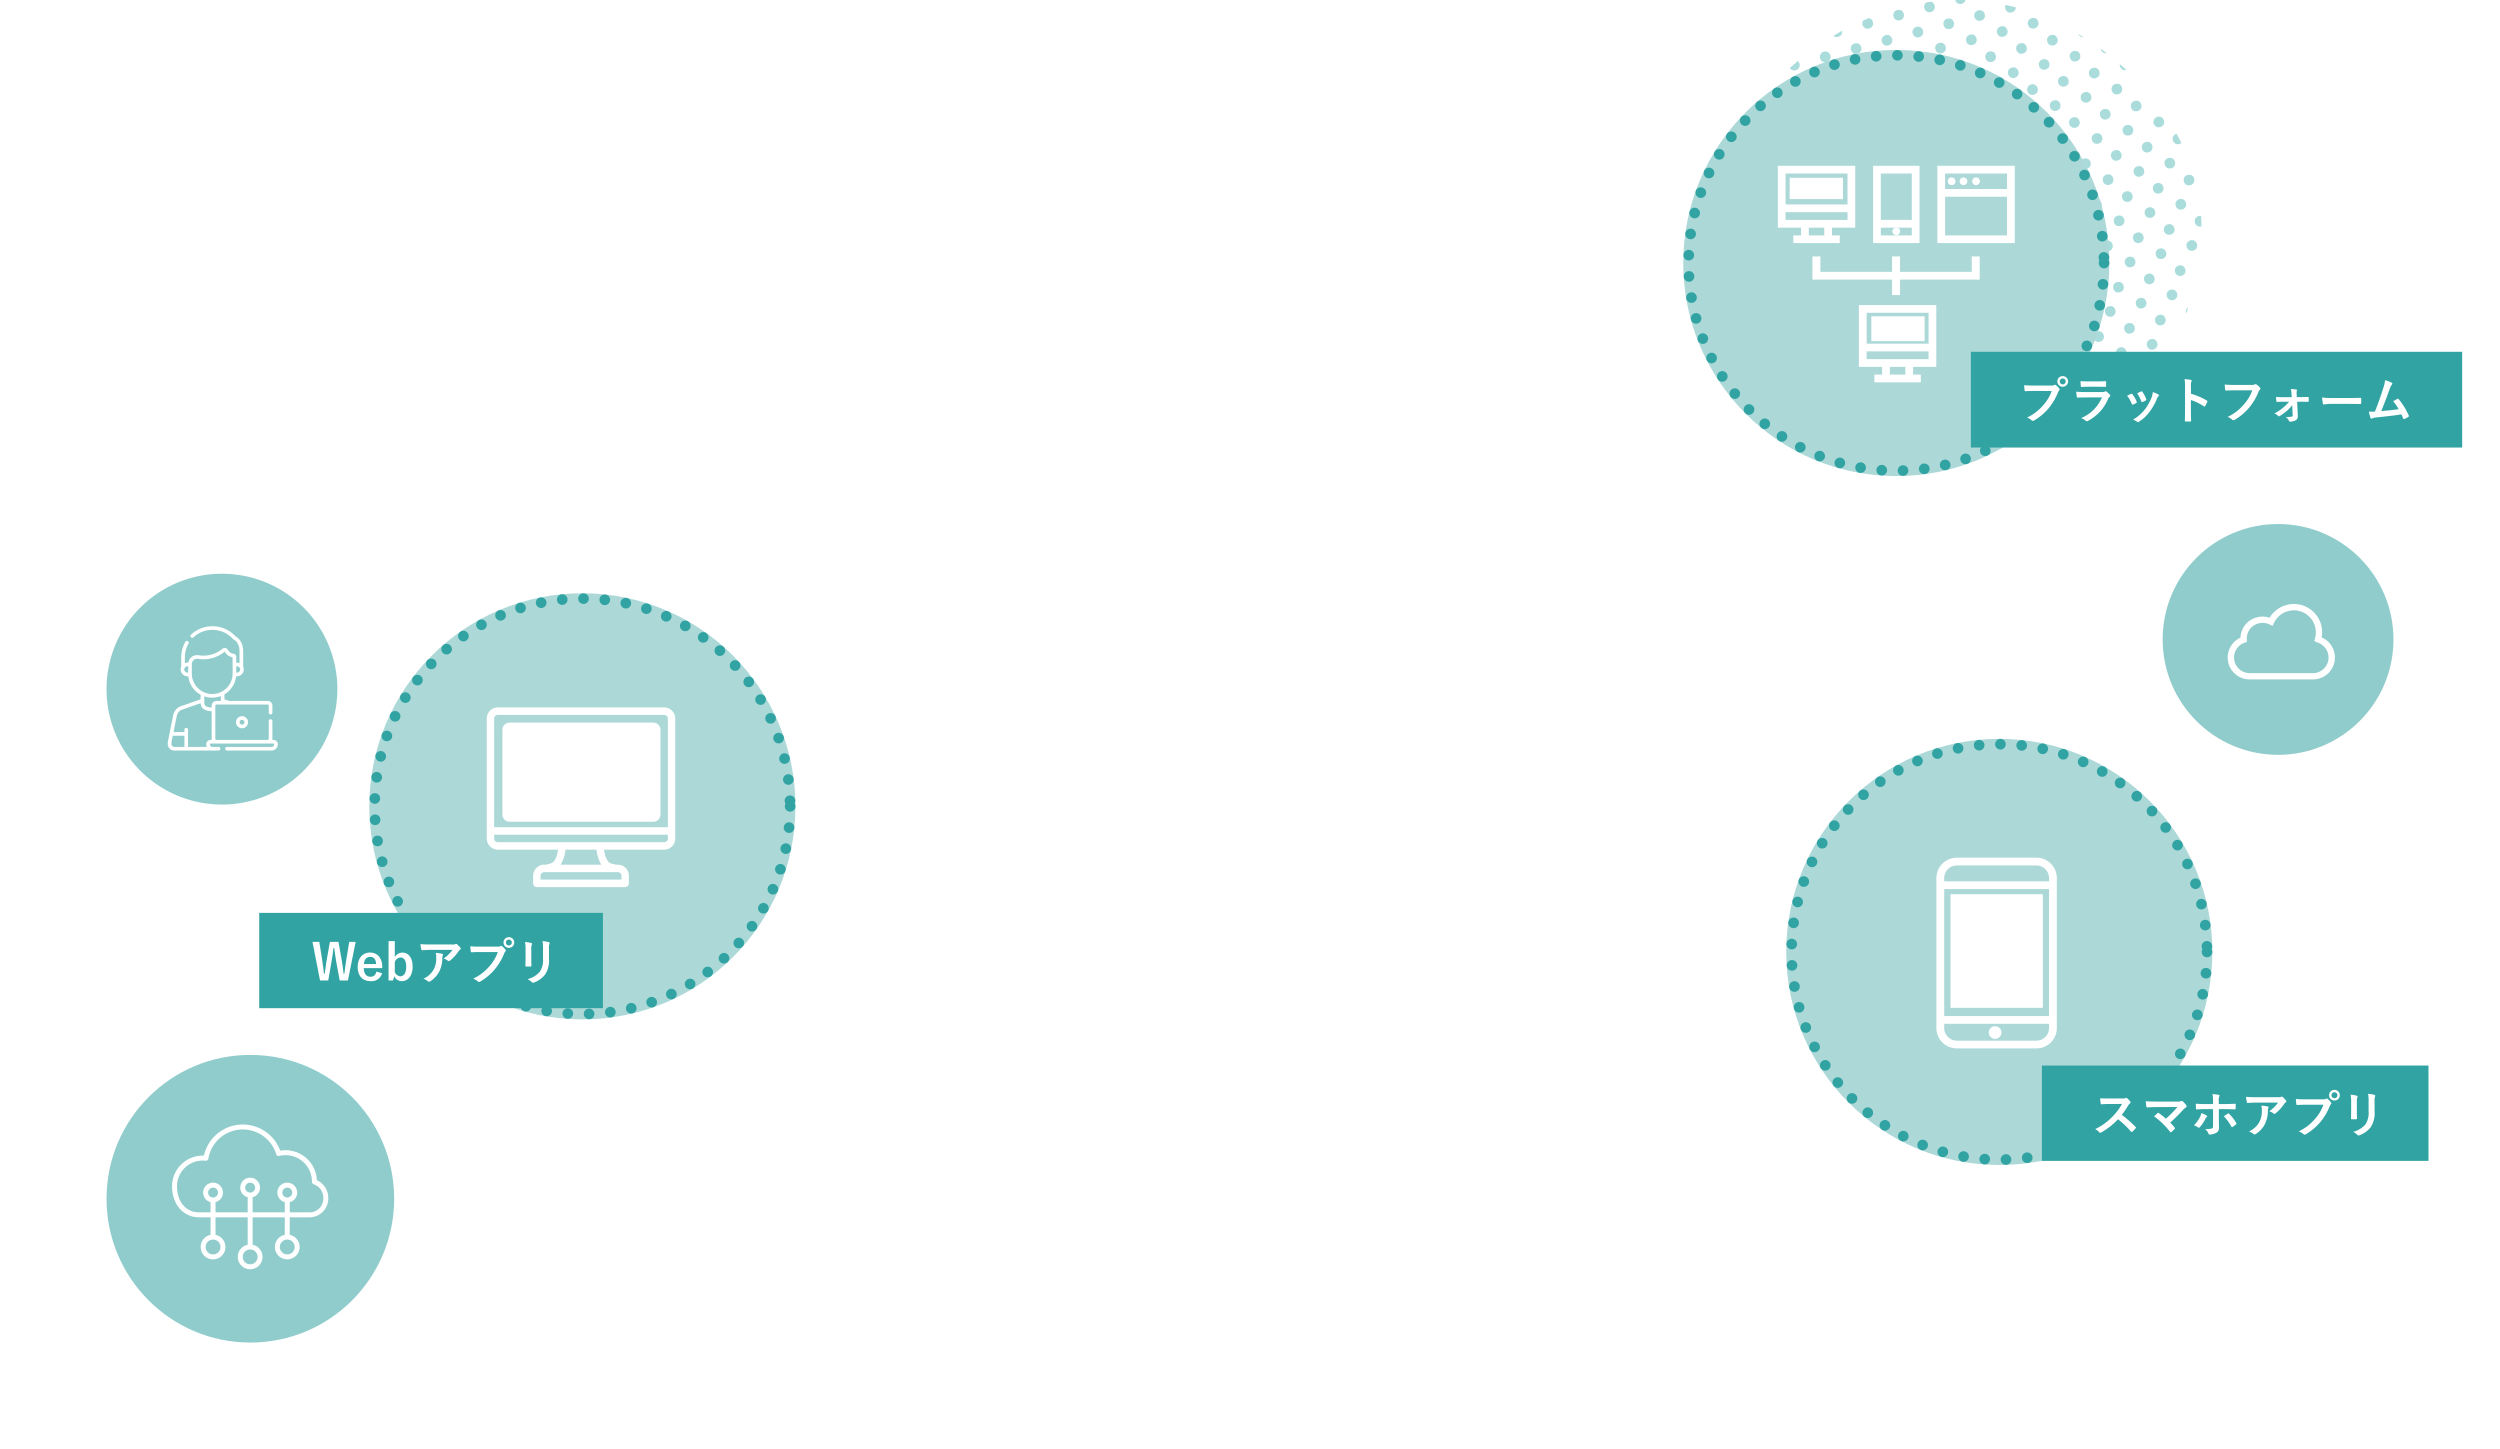 <svg xmlns="http://www.w3.org/2000/svg" width="704" height="408.064"><defs><clipPath id="c"><path data-name="長方形 3602" transform="translate(.21 .42)" fill="#fff" stroke="#31a3a3" d="M0 0h51v51H0z"/></clipPath><clipPath id="e"><path data-name="長方形 3599" fill="#fff" d="M0 0h44.742v44.742H0z"/></clipPath><clipPath id="f"><path data-name="blob (4)" d="M53.3 66.189C71.678 53.983 83.733 25.595 78.461 1.312S50.625-43.255 27.587-49.523C4.514-55.683-19.1-47.974-36.32-32.425c-17.078 15.48-28 38.83-23.2 57.235 4.694 18.366 24.972 31.856 47.427 40.7 22.489 8.733 47.156 12.818 65.4.681Z" transform="translate(60.657 51.647)" fill="#f06"/></clipPath><clipPath id="g"><path fill="none" d="M0 0h139.323v129.647H0z"/></clipPath><filter id="a" x="0" y="131.564" width="125" height="125" filterUnits="userSpaceOnUse"><feOffset/><feGaussianBlur stdDeviation="10" result="blur"/><feFlood flood-color="#1dafaf" flood-opacity=".098"/><feComposite operator="in" in2="blur"/><feComposite in="SourceGraphic"/></filter><filter id="b" x="0" y="267.064" width="141" height="141" filterUnits="userSpaceOnUse"><feOffset/><feGaussianBlur stdDeviation="10" result="blur-2"/><feFlood flood-color="#1dafaf" flood-opacity=".098"/><feComposite operator="in" in2="blur-2"/><feComposite in="SourceGraphic"/></filter><filter id="d" x="579" y="117.564" width="125" height="125" filterUnits="userSpaceOnUse"><feOffset/><feGaussianBlur stdDeviation="10" result="blur-3"/><feFlood flood-color="#1dafaf" flood-opacity=".098"/><feComposite operator="in" in2="blur-3"/><feComposite in="SourceGraphic"/></filter></defs><g data-name="グループ 18201"><g data-name="グループ 17136"><g transform="translate(0 .004)" filter="url(#a)"><path data-name="パス 52941" d="M62.5 161.56a32.5 32.5 0 1 1-32.5 32.5 32.5 32.5 0 0 1 32.5-32.5Z" fill="#91cccc"/></g><g data-name="programmer (1)"><g data-name="グループ 5174"><g data-name="グループ 5173"><path data-name="パス 45467" d="M68.157 201.681a1.7 1.7 0 1 0 1.7 1.7 1.7 1.7 0 0 0-1.7-1.7Zm0 2.371a.673.673 0 1 1 .673-.673.673.673 0 0 1-.673.673Z" fill="#fff"/></g></g><g data-name="グループ 5176"><g data-name="グループ 5175"><path data-name="パス 45468" d="M76.996 208.357h-.327c.07-.3.023-.079.037-5.305a.513.513 0 1 0-1.026 0v5a.312.312 0 0 1-.308.308h-14.43a.312.312 0 0 1-.308-.308v-9.34a.312.312 0 0 1 .308-.308h14.431a.312.312 0 0 1 .308.308v1.949a.513.513 0 0 0 1.026 0v-1.951a1.335 1.335 0 0 0-1.334-1.334H64.496l-1.144-.389a.214.214 0 0 1-.144-.2v-1.259a6.758 6.758 0 0 0 3.276-5.09 1.947 1.947 0 0 0 1.994-2.726v-4.182c0-3.024-1.645-4.076-2.147-4.327a8.843 8.843 0 0 0-12.541-.486.514.514 0 0 0 .351.887c.378 0 .32-.264 1.488-1.024.086-.056.254-.155.247-.151a7.825 7.825 0 0 1 9.736 1.517.493.493 0 0 0 .213.155c.066.027 1.627.684 1.627 3.431v3.237a2.208 2.208 0 0 0-.929-.173v-1.679a.82.82 0 0 0-.746-.818 2.026 2.026 0 0 1-1.6-1.1 1.03 1.03 0 0 0-1.571-.284 8.3 8.3 0 0 1-6.727 1.794 2.523 2.523 0 0 0-2.854 2.088 2.218 2.218 0 0 0-.962.172c.032-1.6-.239-3.326 1.026-5.533a.513.513 0 0 0-.89-.51 8.778 8.778 0 0 0-1.155 4.005c-.013.331-.005.21-.007 2.982a1.948 1.948 0 0 0 1.994 2.726 6.768 6.768 0 0 0 3.468 5.2v1.147a.214.214 0 0 1-.144.2c-2.033.711.363-.154-4.968 1.737a3.514 3.514 0 0 0-.546.177 3.4 3.4 0 0 0-2.078 2.528c-1.6 8.037-1.539 7.581-1.528 8.018a1.875 1.875 0 0 0 2.108 1.91h12.19a.513.513 0 1 0 0-1.026h-1.678c-.717 0-.954-.948-.535-.948h17.676c.42 0 .179.948-.535.948H63.929a.513.513 0 1 0 0 1.026h12.534a1.769 1.769 0 0 0 1.767-1.767 1.233 1.233 0 0 0-1.234-1.232Zm-10.472-20.736a1 1 0 0 1 1.121.9 1 1 0 0 1-1.121.9Zm-13.53 1.792a1 1 0 0 1-1.121-.9 1 1 0 0 1 1.121-.9Zm1.034.589c-.013-.237-.007-.152-.008-2.8a1.583 1.583 0 0 1 .515-1.333 1.5 1.5 0 0 1 1.2-.351 9.3 9.3 0 0 0 7.54-2.029h.008a3.043 3.043 0 0 0 2.215 1.6c0 4.636.06 5.088-.17 6.006a5.849 5.849 0 0 1-.684 1.62 5.744 5.744 0 0 1-10.616-2.714Zm-2.1 20.329h-2.582c-.878 0-1.035-.416-1.074-.778a10.2 10.2 0 0 1 .4-2.379h3.26Zm7.392-1.973a1.276 1.276 0 0 0-1.132 1.818c.015.042.04.105.063.156h-5.3v-4.836a.513.513 0 1 0-1.026 0v.65h-3.053c.968-4.856.912-4.653 1.018-4.933a2.3 2.3 0 0 1 .973-1.175 2.675 2.675 0 0 1 .824-.334c.027-.008-.154.055 2.957-1.047l1.858-.637a2.092 2.092 0 0 0 1.428 1.958 5.831 5.831 0 0 0 1.676.3c.033 7.8-.047 7.734.036 8.082Zm.29-9.647v.535a4.8 4.8 0 0 1-1.35-.243 1.068 1.068 0 0 1-.729-1.015v-1.9a6.73 6.73 0 0 0 3.989.147h.007a6.319 6.319 0 0 0 .659-.216v1.357h-1.24a1.335 1.335 0 0 0-1.338 1.334Z" fill="#fff"/></g></g></g></g><g data-name="グループ 18185"><g transform="translate(0 .004)" filter="url(#b)"><circle data-name="楕円形 2926" cx="40.5" cy="40.5" r="40.5" transform="translate(30 297.06)" fill="#91cccc" opacity=".999"/></g><g data-name="マスクグループ 5" transform="translate(44.79 311.644)" clip-path="url(#c)"><path d="M44.432 20.699a8.816 8.816 0 0 0-10.31-8.311 11.226 11.226 0 0 0-21.492 1.393 8.652 8.652 0 0 0-8.969 8.66c0 5.051 3.184 8.708 7.566 8.708h3.281v4.946a3.483 3.483 0 1 0 1.393 0v-4.946h9.056v7.733a3.483 3.483 0 1 0 1.393 0v-7.733h9.056v4.946a3.483 3.483 0 1 0 1.393 0v-4.946h5.685a5.28 5.28 0 0 0 5.162-5.465 5.444 5.444 0 0 0-3.215-4.985ZM17.294 39.508a2.09 2.09 0 1 1-2.093-2.086 2.09 2.09 0 0 1 2.093 2.086Zm10.45 2.787a2.09 2.09 0 1 1-2.09-2.09 2.09 2.09 0 0 1 2.09 2.09Zm10.45-2.787a2.09 2.09 0 1 1-2.093-2.086 2.09 2.09 0 0 1 2.09 2.09Zm4.291-9.753h-5.684v-2.877a2.787 2.787 0 1 0-1.393 0v2.877h-9.057v-4.27a2.787 2.787 0 1 0-1.393 0v4.27h-9.057v-2.877a2.787 2.787 0 1 0-1.393 0v2.877h-3.281c-3.633 0-6.172-3-6.172-7.315a7.245 7.245 0 0 1 8.06-7.224.7.7 0 0 0 .766-.575 9.837 9.837 0 0 1 19.12-1.236.7.7 0 0 0 .836.47 7.427 7.427 0 0 1 9.217 7.224.794.794 0 0 0 .47.738 4.048 4.048 0 0 1 2.734 3.832 3.861 3.861 0 0 1-3.772 4.086Zm-6.384-4.18a1.393 1.393 0 1 1 1.4-1.393 1.393 1.393 0 0 1-1.4 1.393Zm-10.447-1.393a1.393 1.393 0 1 1 1.393-1.393 1.393 1.393 0 0 1-1.393 1.393Zm-10.453 1.393a1.393 1.393 0 1 1 1.4-1.393 1.393 1.393 0 0 1-1.4 1.393Z" fill="#fff"/></g></g><g data-name="グループ 18199"><g data-name="楕円形 25943" transform="translate(104 167.064)" fill="#acd8d8" stroke="#31a3a3" stroke-linecap="round" stroke-width="3" stroke-dasharray="0 6"><circle cx="60" cy="60" r="60" stroke="none"/><circle cx="60" cy="60" r="58.5" fill="none"/></g><g data-name="グループ 18177" fill="#fff"><path data-name="パス 174" d="M187.039 199.207h-46.854a3.14 3.14 0 0 0-3.11 3.163v33.738a3.138 3.138 0 0 0 3.11 3.163h16.963c-.709 4.229-1.888 3.671-3.251 4.218h-.649a3.14 3.14 0 0 0-3.11 3.163v2.112a1.046 1.046 0 0 0 1.036 1.054h24.877a1.046 1.046 0 0 0 1.036-1.054v-2.114a3.14 3.14 0 0 0-3.11-3.163h-.645c-1.192-.469-2.522.149-3.251-4.218h16.958a3.14 3.14 0 0 0 3.11-3.163V202.37a3.14 3.14 0 0 0-3.11-3.163Zm-46.854 2.109h46.854a1.046 1.046 0 0 1 1.036 1.054v30.575h-48.926V202.37a1.046 1.046 0 0 1 1.036-1.054Zm34.83 45.335v1.053h-22.8v-1.054a1.046 1.046 0 0 1 1.036-1.054h20.727a1.046 1.046 0 0 1 1.036 1.054Zm-5.677-3.163h-11.453a10.143 10.143 0 0 0 1.362-4.218h8.728a10.143 10.143 0 0 0 1.362 4.218Zm17.7-6.326h-46.853a1.046 1.046 0 0 1-1.036-1.054v-1.054h48.927v1.054a1.046 1.046 0 0 1-1.036 1.056Zm0 0"/><path data-name="長方形 359" d="M143.483 203.49h40.5a2 2 0 0 1 2 2v23.913a2 2 0 0 1-2 2h-40.5a2 2 0 0 1-2-2V205.49a2 2 0 0 1 2-2Z"/></g><g data-name="グループ 17132"><path data-name="長方形 7953" fill="#31a3a3" d="M73 257.064h96.78v26.838H73z"/><path data-name="パス 52947" d="M100.152 265.228h-1.806l-.84 5.082c-.21 1.344-.336 2.45-.546 3.906h-.2a58.725 58.725 0 0 0-.532-3.822l-.91-5.166H92.9l-.882 5c-.238 1.3-.378 2.632-.574 3.99h-.2a147.426 147.426 0 0 0-.542-4.034l-.784-4.956H88l2.114 10.864h2.324l.882-5.11c.252-1.386.406-2.59.6-4.018h.2c.2 1.414.336 2.618.6 4.074l.938 5.054h2.32Zm7.49 7.406v-.364c0-2.6-1.47-4.032-3.43-4.032-2.072 0-3.486 1.554-3.486 4.06s1.344 3.99 3.64 3.99a3.046 3.046 0 0 0 3.234-2.224l-1.6-.462c-.262 1.006-.822 1.454-1.622 1.454-1.274 0-1.918-.966-1.932-2.422Zm-5.164-1.162c.084-1.232.7-2.016 1.764-2.016s1.6.728 1.68 2.016Zm8.694-6.44h-1.75v11.06h1.256l.35-1.19a2.263 2.263 0 0 0 2.158 1.386c1.624 0 3.01-1.442 3.01-4.074s-1.246-3.962-2.912-3.962a2.512 2.512 0 0 0-2.114 1.26Zm0 5.908a1.877 1.877 0 0 1 1.65-1.316c.882 0 1.568.8 1.568 2.618 0 1.862-.742 2.688-1.666 2.688a1.807 1.807 0 0 1-1.554-1.288Zm16.252-3.458a9.958 9.958 0 0 1-2.506 2.45 3.228 3.228 0 0 1 1.162.574.547.547 0 0 0 .336.14.4.4 0 0 0 .294-.126 11.9 11.9 0 0 0 2.464-2.7 1.739 1.739 0 0 1 .378-.406.365.365 0 0 0 .2-.294.406.406 0 0 0-.112-.252 7.176 7.176 0 0 0-.84-.882.476.476 0 0 0-.322-.2 1.024 1.024 0 0 0-.266.1 2.949 2.949 0 0 1-.966.084h-6.01c-1.12 0-1.89-.028-2.842-.1a13.1 13.1 0 0 0 .252 1.512c.028.126.084.224.252.21.826-.056 1.68-.112 2.478-.112Zm-8.19 8.134a3.94 3.94 0 0 1 1.274.714.4.4 0 0 0 .28.126.7.7 0 0 0 .39-.14 7.287 7.287 0 0 0 2.55-2.786 8.558 8.558 0 0 0 .826-3.85 1.28 1.28 0 0 1 .124-.574.57.57 0 0 0 .07-.252c0-.126-.056-.224-.238-.266a15.541 15.541 0 0 0-1.806-.266 5.061 5.061 0 0 1 .14 1.316 6.473 6.473 0 0 1-.686 3.3 6.2 6.2 0 0 1-2.924 2.678Zm20.958-7.518a11.784 11.784 0 0 1-2.366 3.99 13.53 13.53 0 0 1-4.578 3.5 4.163 4.163 0 0 1 1.3.77.491.491 0 0 0 .35.154.677.677 0 0 0 .38-.126 15.7 15.7 0 0 0 3.976-3.332 16.487 16.487 0 0 0 2.716-4.55 1.685 1.685 0 0 1 .322-.546.383.383 0 0 0 .14-.266.477.477 0 0 0-.112-.28 5.16 5.16 0 0 0-.952-.966.328.328 0 0 0-.238-.1.446.446 0 0 0-.238.084 1.339 1.339 0 0 1-.77.14h-5a24.5 24.5 0 0 1-2.688-.1c.028.406.084 1.134.126 1.414.028.2.084.294.266.28.6-.028 1.4-.07 2.31-.07Zm3.108-4.186a1.477 1.477 0 0 0-1.512 1.5 1.494 1.494 0 0 0 1.512 1.5 1.494 1.494 0 0 0 1.512-1.5 1.494 1.494 0 0 0-1.512-1.5Zm0 .672a.8.8 0 0 1 .826.826.8.8 0 0 1-.826.826.8.8 0 0 1-.826-.826.8.8 0 0 1 .826-.826Zm4.7 5.46c0 .6-.042 1.414-.042 1.9-.014.168.07.238.266.238h1.12c.224 0 .308-.07.308-.28-.014-.49-.042-1.036-.042-1.764v-2.824a3.222 3.222 0 0 1 .154-1.33.587.587 0 0 0 .056-.21c0-.1-.07-.182-.238-.224a10.361 10.361 0 0 0-1.736-.294A9.585 9.585 0 0 1 148 267.3Zm6.598-2.73a4.218 4.218 0 0 1 .126-1.526.443.443 0 0 0 .054-.224.235.235 0 0 0-.2-.238 8.761 8.761 0 0 0-1.82-.308 10.279 10.279 0 0 1 .154 2.282v2.646a5.768 5.768 0 0 1-.934 3.738 6.841 6.841 0 0 1-3.414 2.044 4.548 4.548 0 0 1 1.19.854.454.454 0 0 0 .336.168.885.885 0 0 0 .294-.07 7.223 7.223 0 0 0 3.08-2.2 7.226 7.226 0 0 0 1.134-4.562Z" fill="#fff"/></g></g><g data-name="グループ 18198"><g data-name="楕円形 25944" transform="translate(503 208.064)" fill="#acd8d8" stroke="#31a3a3" stroke-linecap="round" stroke-width="3" stroke-dasharray="0 6"><circle cx="60" cy="60" r="60" stroke="none"/><circle cx="60" cy="60" r="58.5" fill="none"/></g><g data-name="グループ 18182"><path data-name="パス 447" d="M573.448 241.527h-22.4a5.753 5.753 0 0 0-5.76 5.728v42.25a5.753 5.753 0 0 0 5.76 5.728h22.4a5.753 5.753 0 0 0 5.76-5.728v-42.25a5.753 5.753 0 0 0-5.76-5.728Zm3.558 47.978a3.553 3.553 0 0 1-3.558 3.541h-22.4a3.553 3.553 0 0 1-3.56-3.541v-1.193h29.523Zm0-3.382h-29.518v-35.757h29.518v35.753Zm0-37.943h-29.518v-.925a3.553 3.553 0 0 1 3.558-3.541h22.4a3.553 3.553 0 0 1 3.556 3.541Z" fill="#fff"/><path data-name="パス 448" d="M561.828 288.975a1.783 1.783 0 1 0 1.78 1.781 1.783 1.783 0 0 0-1.78-1.781Zm0 1.82a.037.037 0 1 1 .038-.037.038.038 0 0 1-.038.035Z" fill="#fff"/><path data-name="長方形 958" d="M521.018 226.564H603.5v82.482h-82.482Z" fill="none"/><path data-name="長方形 8689" fill="#fff" d="M549.259 251.805h26v32h-26z"/></g><g data-name="グループ 17134"><path data-name="長方形 7953" fill="#31a3a3" d="M575 300.064h108.862v26.838H575z"/><path data-name="パス 52950" d="M593.794 309.334c-.91 0-1.61 0-2.366-.056a8.156 8.156 0 0 0 .122 1.456c.028.154.07.252.182.238a29.96 29.96 0 0 1 2.218-.084l3.61-.014a17.173 17.173 0 0 1-2.632 3.514 17.006 17.006 0 0 1-4.928 3.57 3.836 3.836 0 0 1 1.176.906.313.313 0 0 0 .238.126.886.886 0 0 0 .322-.112 20.142 20.142 0 0 0 4.7-3.7 25.484 25.484 0 0 1 3.644 3.48.287.287 0 0 0 .2.112.242.242 0 0 0 .168-.084 7.5 7.5 0 0 0 .938-.952.346.346 0 0 0 .1-.21.318.318 0 0 0-.112-.2 32.917 32.917 0 0 0-3.884-3.384 22.093 22.093 0 0 0 1.792-2.618 2.564 2.564 0 0 1 .518-.616.386.386 0 0 0 .182-.28.373.373 0 0 0-.07-.182 5.1 5.1 0 0 0-.91-.98.463.463 0 0 0-.238-.112.233.233 0 0 0-.154.056 2.056 2.056 0 0 1-.966.126Zm13.51.868c-.966 0-2.1 0-3.052-.1a12.9 12.9 0 0 0 .168 1.5c.028.168.07.252.252.252.756-.07 1.792-.1 2.6-.1l5.894-.028a31.381 31.381 0 0 1-3.234 3.3 21.873 21.873 0 0 0-1.982-1.562.421.421 0 0 0-.2-.1.3.3 0 0 0-.154.07c-.252.224-.728.672-1.008.938a20.986 20.986 0 0 1 4.496 4.356q.084.126.168.126a.373.373 0 0 0 .182-.07 10.292 10.292 0 0 0 .91-.826.337.337 0 0 0 .126-.224.317.317 0 0 0-.1-.21 14.919 14.919 0 0 0-1.232-1.4 50.052 50.052 0 0 0 3.766-3.752 4.164 4.164 0 0 1 .672-.532.347.347 0 0 0 .182-.294.594.594 0 0 0-.112-.308 6.457 6.457 0 0 0-1.008-1.12.345.345 0 0 0-.238-.112.417.417 0 0 0-.2.07 2.574 2.574 0 0 1-1.162.126Zm15.89.7h-2.226c-.714 0-1.568-.014-2.632-.1 0 .462.042 1.092.056 1.344 0 .168.056.28.182.28.658-.056 1.624-.1 2.422-.1h2.2v4.838c0 .364-.1.518-.322.616a6.971 6.971 0 0 1-1.9.168 3.274 3.274 0 0 1 .932 1.256c.084.21.168.294.336.294a4.347 4.347 0 0 0 1.792-.462 1.458 1.458 0 0 0 .826-1.442c0-1.092-.028-1.694-.028-2.436l-.014-2.828h1.652c.952 0 2.016.042 2.884.07.14.014.182-.084.2-.266a9.474 9.474 0 0 0 .014-1.092c0-.154-.056-.238-.182-.224-.686.028-1.638.084-2.856.084h-1.726v-.738a3.256 3.256 0 0 1 .14-1.4.532.532 0 0 0 .084-.252q0-.168-.252-.21c-.35-.07-1.078-.154-1.736-.21a10.793 10.793 0 0 1 .154 2.156Zm-3.318 2.548a3.1 3.1 0 0 1-.378 1.134 9.35 9.35 0 0 1-1.694 2.31 4.084 4.084 0 0 1 1.19.588.408.408 0 0 0 .21.084.382.382 0 0 0 .28-.168 10.784 10.784 0 0 0 1.554-2.334 1.314 1.314 0 0 1 .35-.476c.112-.084.154-.154.154-.224 0-.1-.084-.182-.21-.266a6.522 6.522 0 0 0-1.456-.648Zm6.37.9a13.576 13.576 0 0 1 2.128 2.94c.056.1.1.14.154.14a.46.46 0 0 0 .168-.084 7.782 7.782 0 0 0 .938-.7.271.271 0 0 0 .14-.224.369.369 0 0 0-.07-.21 10.8 10.8 0 0 0-2-2.562.265.265 0 0 0-.21-.126.273.273 0 0 0-.182.07c-.324.234-.688.47-1.062.752Zm15.26-3.864a9.958 9.958 0 0 1-2.506 2.45 3.228 3.228 0 0 1 1.162.574.547.547 0 0 0 .336.14.4.4 0 0 0 .294-.126 11.9 11.9 0 0 0 2.464-2.7 1.739 1.739 0 0 1 .378-.406.365.365 0 0 0 .2-.294.406.406 0 0 0-.112-.252 7.176 7.176 0 0 0-.84-.882.476.476 0 0 0-.322-.2 1.024 1.024 0 0 0-.266.1 2.949 2.949 0 0 1-.966.084h-6.01c-1.12 0-1.89-.028-2.842-.1a13.1 13.1 0 0 0 .252 1.512c.028.126.084.224.252.21.826-.056 1.68-.112 2.478-.112Zm-8.19 8.13a3.94 3.94 0 0 1 1.274.714.4.4 0 0 0 .28.126.7.7 0 0 0 .392-.14 7.287 7.287 0 0 0 2.548-2.786 8.558 8.558 0 0 0 .826-3.85 1.28 1.28 0 0 1 .126-.574.57.57 0 0 0 .07-.252c0-.126-.056-.224-.238-.266a15.542 15.542 0 0 0-1.806-.266 5.061 5.061 0 0 1 .14 1.316 6.473 6.473 0 0 1-.686 3.3 6.2 6.2 0 0 1-2.926 2.678Zm20.958-7.518a11.784 11.784 0 0 1-2.366 3.99 13.53 13.53 0 0 1-4.578 3.5 4.163 4.163 0 0 1 1.3.77.491.491 0 0 0 .35.154.677.677 0 0 0 .38-.126 15.7 15.7 0 0 0 3.976-3.332 16.487 16.487 0 0 0 2.714-4.55 1.685 1.685 0 0 1 .322-.546.383.383 0 0 0 .14-.266.477.477 0 0 0-.112-.28 5.16 5.16 0 0 0-.952-.966.328.328 0 0 0-.238-.1.446.446 0 0 0-.238.084 1.339 1.339 0 0 1-.77.14h-5a24.5 24.5 0 0 1-2.688-.1c.028.406.084 1.134.126 1.414.028.2.084.294.266.28.6-.028 1.4-.07 2.31-.07Zm3.108-4.186a1.477 1.477 0 0 0-1.512 1.5 1.494 1.494 0 0 0 1.512 1.5 1.494 1.494 0 0 0 1.512-1.5 1.494 1.494 0 0 0-1.512-1.5Zm0 .672a.8.8 0 0 1 .826.826.8.8 0 0 1-.826.826.8.8 0 0 1-.826-.826.8.8 0 0 1 .826-.826Zm4.7 5.46c0 .6-.042 1.414-.042 1.9-.014.168.07.238.266.238h1.12c.224 0 .308-.07.308-.28-.014-.49-.042-1.036-.042-1.764v-2.824a3.222 3.222 0 0 1 .154-1.33.587.587 0 0 0 .056-.21c0-.1-.07-.182-.238-.224a10.361 10.361 0 0 0-1.736-.294 9.585 9.585 0 0 1 .154 2.044Zm6.598-2.73a4.218 4.218 0 0 1 .126-1.526.443.443 0 0 0 .056-.224.235.235 0 0 0-.2-.238 8.761 8.761 0 0 0-1.82-.308 10.279 10.279 0 0 1 .154 2.282v2.646a5.768 5.768 0 0 1-.938 3.738 6.841 6.841 0 0 1-3.408 2.044 4.548 4.548 0 0 1 1.19.854.454.454 0 0 0 .336.168.885.885 0 0 0 .294-.07 7.223 7.223 0 0 0 3.08-2.2 7.226 7.226 0 0 0 1.13-4.562Z" fill="#fff"/></g></g><g data-name="グループ 15863"><g transform="translate(0 .004)" filter="url(#d)"><circle data-name="楕円形 2926" cx="32.5" cy="32.5" r="32.5" transform="translate(609 147.56)" fill="#91cccc"/></g><g data-name="マスクグループ 2" transform="translate(619.6 158.164)" clip-path="url(#e)"><g data-name="cloud-computing (1)"><g data-name="グループ 5138"><path data-name="パス 42571" d="M34.177 21.335a7.96 7.96 0 0 0-14.658-5.536 6.209 6.209 0 0 0-5.528.765 6.14 6.14 0 0 0-2.672 4.834 6.16 6.16 0 0 0 2.59 11.761h17.745a6.161 6.161 0 0 0 2.523-11.824ZM31.654 31.39H13.909a4.4 4.4 0 0 1-1.409-8.569l.628-.222-.04-.664a4.392 4.392 0 0 1 1.91-3.914 4.57 4.57 0 0 1 4.572-.31l.8.361.37-.793a6.191 6.191 0 0 1 11.8 2.615 7.632 7.632 0 0 1-.449 2.43 7.446 7.446 0 0 0 .988.482 4.4 4.4 0 0 1-1.424 8.584Z" fill="#fff"/></g></g></g></g><g data-name="グループ 18192"><g data-name="マスクグループ 113" transform="translate(479.6)" clip-path="url(#f)"><g data-name="リピートグリッド 38" transform="rotate(165.02 69.877 64.998)" clip-path="url(#g)" fill="#aadcdc"><g data-name="グループ 17773" transform="translate(-938 -4787)"><circle data-name="楕円形 18886" cx="1.5" cy="1.5" r="1.5" transform="translate(938 4787)"/><circle data-name="楕円形 18887" cx="1.5" cy="1.5" r="1.5" transform="translate(947 4787)"/><circle data-name="楕円形 18888" cx="1.5" cy="1.5" r="1.5" transform="translate(956 4787)"/><circle data-name="楕円形 18889" cx="1.5" cy="1.5" r="1.5" transform="translate(965 4787)"/><circle data-name="楕円形 18890" cx="1.5" cy="1.5" r="1.5" transform="translate(974 4787)"/><circle data-name="楕円形 18891" cx="1.5" cy="1.5" r="1.5" transform="translate(983 4787)"/><circle data-name="楕円形 18892" cx="1.5" cy="1.5" r="1.5" transform="translate(992 4787)"/><circle data-name="楕円形 18893" cx="1.5" cy="1.5" r="1.5" transform="translate(1001 4787)"/><circle data-name="楕円形 18894" cx="1.5" cy="1.5" r="1.5" transform="translate(1010 4787)"/><circle data-name="楕円形 18895" cx="1.5" cy="1.5" r="1.5" transform="translate(1019 4787)"/><circle data-name="楕円形 18896" cx="1.5" cy="1.5" r="1.5" transform="translate(1028 4787)"/><circle data-name="楕円形 18897" cx="1.5" cy="1.5" r="1.5" transform="translate(1037 4787)"/><circle data-name="楕円形 18898" cx="1.5" cy="1.5" r="1.5" transform="translate(1046 4787)"/><circle data-name="楕円形 18899" cx="1.5" cy="1.5" r="1.5" transform="translate(1055 4787)"/><circle data-name="楕円形 18900" cx="1.5" cy="1.5" r="1.5" transform="translate(942 4793)"/><circle data-name="楕円形 18901" cx="1.5" cy="1.5" r="1.5" transform="translate(951 4793)"/><circle data-name="楕円形 18902" cx="1.5" cy="1.5" r="1.5" transform="translate(960 4793)"/><circle data-name="楕円形 18903" cx="1.5" cy="1.5" r="1.5" transform="translate(969 4793)"/><circle data-name="楕円形 18904" cx="1.5" cy="1.5" r="1.5" transform="translate(978 4793)"/><circle data-name="楕円形 18905" cx="1.5" cy="1.5" r="1.5" transform="translate(987 4793)"/><circle data-name="楕円形 18906" cx="1.5" cy="1.5" r="1.5" transform="translate(996 4793)"/><circle data-name="楕円形 18907" cx="1.5" cy="1.5" r="1.5" transform="translate(1005 4793)"/><circle data-name="楕円形 18908" cx="1.5" cy="1.5" r="1.5" transform="translate(1014 4793)"/><circle data-name="楕円形 18909" cx="1.5" cy="1.5" r="1.5" transform="translate(1023 4793)"/><circle data-name="楕円形 18910" cx="1.5" cy="1.5" r="1.5" transform="translate(1032 4793)"/><circle data-name="楕円形 18911" cx="1.5" cy="1.5" r="1.5" transform="translate(1041 4793)"/><circle data-name="楕円形 18912" cx="1.5" cy="1.5" r="1.5" transform="translate(1050 4793)"/><circle data-name="楕円形 18913" cx="1.5" cy="1.5" r="1.5" transform="translate(1059 4793)"/></g><g data-name="グループ 17773" transform="translate(-813 -4787)"><circle data-name="楕円形 18886" cx="1.5" cy="1.5" r="1.5" transform="translate(938 4787)"/><circle data-name="楕円形 18887" cx="1.5" cy="1.5" r="1.5" transform="translate(947 4787)"/><circle data-name="楕円形 18888" cx="1.5" cy="1.5" r="1.5" transform="translate(956 4787)"/><circle data-name="楕円形 18889" cx="1.5" cy="1.5" r="1.5" transform="translate(965 4787)"/><circle data-name="楕円形 18890" cx="1.5" cy="1.5" r="1.5" transform="translate(974 4787)"/><circle data-name="楕円形 18891" cx="1.5" cy="1.5" r="1.5" transform="translate(983 4787)"/><circle data-name="楕円形 18892" cx="1.5" cy="1.5" r="1.5" transform="translate(992 4787)"/><circle data-name="楕円形 18893" cx="1.5" cy="1.5" r="1.5" transform="translate(1001 4787)"/><circle data-name="楕円形 18894" cx="1.5" cy="1.5" r="1.5" transform="translate(1010 4787)"/><circle data-name="楕円形 18895" cx="1.5" cy="1.5" r="1.5" transform="translate(1019 4787)"/><circle data-name="楕円形 18896" cx="1.5" cy="1.5" r="1.5" transform="translate(1028 4787)"/><circle data-name="楕円形 18897" cx="1.5" cy="1.5" r="1.5" transform="translate(1037 4787)"/><circle data-name="楕円形 18898" cx="1.5" cy="1.5" r="1.5" transform="translate(1046 4787)"/><circle data-name="楕円形 18899" cx="1.5" cy="1.5" r="1.5" transform="translate(1055 4787)"/><circle data-name="楕円形 18900" cx="1.5" cy="1.5" r="1.5" transform="translate(942 4793)"/><circle data-name="楕円形 18901" cx="1.5" cy="1.5" r="1.5" transform="translate(951 4793)"/><circle data-name="楕円形 18902" cx="1.5" cy="1.5" r="1.5" transform="translate(960 4793)"/><circle data-name="楕円形 18903" cx="1.5" cy="1.5" r="1.5" transform="translate(969 4793)"/><circle data-name="楕円形 18904" cx="1.5" cy="1.5" r="1.5" transform="translate(978 4793)"/><circle data-name="楕円形 18905" cx="1.5" cy="1.5" r="1.5" transform="translate(987 4793)"/><circle data-name="楕円形 18906" cx="1.5" cy="1.5" r="1.5" transform="translate(996 4793)"/><circle data-name="楕円形 18907" cx="1.5" cy="1.5" r="1.5" transform="translate(1005 4793)"/><circle data-name="楕円形 18908" cx="1.5" cy="1.5" r="1.5" transform="translate(1014 4793)"/><circle data-name="楕円形 18909" cx="1.5" cy="1.5" r="1.5" transform="translate(1023 4793)"/><circle data-name="楕円形 18910" cx="1.5" cy="1.5" r="1.5" transform="translate(1032 4793)"/><circle data-name="楕円形 18911" cx="1.5" cy="1.5" r="1.5" transform="translate(1041 4793)"/><circle data-name="楕円形 18912" cx="1.5" cy="1.5" r="1.5" transform="translate(1050 4793)"/><circle data-name="楕円形 18913" cx="1.5" cy="1.5" r="1.5" transform="translate(1059 4793)"/></g><g data-name="グループ 17774" transform="translate(-938 -4775)"><circle data-name="楕円形 18914" cx="1.5" cy="1.5" r="1.5" transform="translate(938 4787)"/><circle data-name="楕円形 18915" cx="1.5" cy="1.5" r="1.5" transform="translate(947 4787)"/><circle data-name="楕円形 18916" cx="1.5" cy="1.5" r="1.5" transform="translate(956 4787)"/><circle data-name="楕円形 18917" cx="1.5" cy="1.5" r="1.5" transform="translate(965 4787)"/><circle data-name="楕円形 18918" cx="1.5" cy="1.5" r="1.5" transform="translate(974 4787)"/><circle data-name="楕円形 18919" cx="1.5" cy="1.5" r="1.5" transform="translate(983 4787)"/><circle data-name="楕円形 18920" cx="1.5" cy="1.5" r="1.5" transform="translate(992 4787)"/><circle data-name="楕円形 18921" cx="1.5" cy="1.5" r="1.5" transform="translate(1001 4787)"/><circle data-name="楕円形 18922" cx="1.5" cy="1.5" r="1.5" transform="translate(1010 4787)"/><circle data-name="楕円形 18923" cx="1.5" cy="1.5" r="1.5" transform="translate(1019 4787)"/><circle data-name="楕円形 18924" cx="1.5" cy="1.5" r="1.5" transform="translate(1028 4787)"/><circle data-name="楕円形 18925" cx="1.5" cy="1.5" r="1.5" transform="translate(1037 4787)"/><circle data-name="楕円形 18926" cx="1.5" cy="1.5" r="1.5" transform="translate(1046 4787)"/><circle data-name="楕円形 18927" cx="1.5" cy="1.5" r="1.5" transform="translate(1055 4787)"/><circle data-name="楕円形 18928" cx="1.5" cy="1.5" r="1.5" transform="translate(942 4793)"/><circle data-name="楕円形 18929" cx="1.5" cy="1.5" r="1.5" transform="translate(951 4793)"/><circle data-name="楕円形 18930" cx="1.5" cy="1.5" r="1.5" transform="translate(960 4793)"/><circle data-name="楕円形 18931" cx="1.5" cy="1.5" r="1.5" transform="translate(969 4793)"/><circle data-name="楕円形 18932" cx="1.5" cy="1.5" r="1.5" transform="translate(978 4793)"/><circle data-name="楕円形 18933" cx="1.5" cy="1.5" r="1.5" transform="translate(987 4793)"/><circle data-name="楕円形 18934" cx="1.5" cy="1.5" r="1.5" transform="translate(996 4793)"/><circle data-name="楕円形 18935" cx="1.5" cy="1.5" r="1.5" transform="translate(1005 4793)"/><circle data-name="楕円形 18936" cx="1.5" cy="1.5" r="1.5" transform="translate(1014 4793)"/><circle data-name="楕円形 18937" cx="1.5" cy="1.5" r="1.5" transform="translate(1023 4793)"/><circle data-name="楕円形 18938" cx="1.5" cy="1.5" r="1.5" transform="translate(1032 4793)"/><circle data-name="楕円形 18939" cx="1.5" cy="1.5" r="1.5" transform="translate(1041 4793)"/><circle data-name="楕円形 18940" cx="1.5" cy="1.5" r="1.5" transform="translate(1050 4793)"/><circle data-name="楕円形 18941" cx="1.5" cy="1.5" r="1.5" transform="translate(1059 4793)"/></g><g data-name="グループ 17774" transform="translate(-813 -4775)"><circle data-name="楕円形 18914" cx="1.5" cy="1.5" r="1.5" transform="translate(938 4787)"/><circle data-name="楕円形 18915" cx="1.5" cy="1.5" r="1.5" transform="translate(947 4787)"/><circle data-name="楕円形 18916" cx="1.5" cy="1.5" r="1.5" transform="translate(956 4787)"/><circle data-name="楕円形 18917" cx="1.5" cy="1.5" r="1.5" transform="translate(965 4787)"/><circle data-name="楕円形 18918" cx="1.5" cy="1.5" r="1.5" transform="translate(974 4787)"/><circle data-name="楕円形 18919" cx="1.5" cy="1.5" r="1.5" transform="translate(983 4787)"/><circle data-name="楕円形 18920" cx="1.5" cy="1.5" r="1.5" transform="translate(992 4787)"/><circle data-name="楕円形 18921" cx="1.5" cy="1.5" r="1.5" transform="translate(1001 4787)"/><circle data-name="楕円形 18922" cx="1.5" cy="1.5" r="1.5" transform="translate(1010 4787)"/><circle data-name="楕円形 18923" cx="1.5" cy="1.5" r="1.5" transform="translate(1019 4787)"/><circle data-name="楕円形 18924" cx="1.5" cy="1.5" r="1.5" transform="translate(1028 4787)"/><circle data-name="楕円形 18925" cx="1.5" cy="1.5" r="1.5" transform="translate(1037 4787)"/><circle data-name="楕円形 18926" cx="1.5" cy="1.5" r="1.5" transform="translate(1046 4787)"/><circle data-name="楕円形 18927" cx="1.5" cy="1.5" r="1.5" transform="translate(1055 4787)"/><circle data-name="楕円形 18928" cx="1.5" cy="1.5" r="1.5" transform="translate(942 4793)"/><circle data-name="楕円形 18929" cx="1.5" cy="1.5" r="1.5" transform="translate(951 4793)"/><circle data-name="楕円形 18930" cx="1.5" cy="1.5" r="1.5" transform="translate(960 4793)"/><circle data-name="楕円形 18931" cx="1.5" cy="1.5" r="1.5" transform="translate(969 4793)"/><circle data-name="楕円形 18932" cx="1.5" cy="1.5" r="1.5" transform="translate(978 4793)"/><circle data-name="楕円形 18933" cx="1.5" cy="1.5" r="1.5" transform="translate(987 4793)"/><circle data-name="楕円形 18934" cx="1.5" cy="1.5" r="1.5" transform="translate(996 4793)"/><circle data-name="楕円形 18935" cx="1.5" cy="1.5" r="1.5" transform="translate(1005 4793)"/><circle data-name="楕円形 18936" cx="1.5" cy="1.5" r="1.5" transform="translate(1014 4793)"/><circle data-name="楕円形 18937" cx="1.5" cy="1.5" r="1.5" transform="translate(1023 4793)"/><circle data-name="楕円形 18938" cx="1.5" cy="1.5" r="1.5" transform="translate(1032 4793)"/><circle data-name="楕円形 18939" cx="1.5" cy="1.5" r="1.5" transform="translate(1041 4793)"/><circle data-name="楕円形 18940" cx="1.5" cy="1.5" r="1.5" transform="translate(1050 4793)"/><circle data-name="楕円形 18941" cx="1.5" cy="1.5" r="1.5" transform="translate(1059 4793)"/></g><g data-name="グループ 17775" transform="translate(-938 -4763)"><circle data-name="楕円形 18942" cx="1.5" cy="1.5" r="1.5" transform="translate(938 4787)"/><circle data-name="楕円形 18943" cx="1.5" cy="1.5" r="1.5" transform="translate(947 4787)"/><circle data-name="楕円形 18944" cx="1.5" cy="1.5" r="1.5" transform="translate(956 4787)"/><circle data-name="楕円形 18945" cx="1.5" cy="1.5" r="1.5" transform="translate(965 4787)"/><circle data-name="楕円形 18946" cx="1.5" cy="1.5" r="1.5" transform="translate(974 4787)"/><circle data-name="楕円形 18947" cx="1.5" cy="1.5" r="1.5" transform="translate(983 4787)"/><circle data-name="楕円形 18948" cx="1.5" cy="1.5" r="1.5" transform="translate(992 4787)"/><circle data-name="楕円形 18949" cx="1.5" cy="1.5" r="1.5" transform="translate(1001 4787)"/><circle data-name="楕円形 18950" cx="1.5" cy="1.5" r="1.5" transform="translate(1010 4787)"/><circle data-name="楕円形 18951" cx="1.5" cy="1.5" r="1.5" transform="translate(1019 4787)"/><circle data-name="楕円形 18952" cx="1.5" cy="1.5" r="1.5" transform="translate(1028 4787)"/><circle data-name="楕円形 18953" cx="1.5" cy="1.5" r="1.5" transform="translate(1037 4787)"/><circle data-name="楕円形 18954" cx="1.5" cy="1.5" r="1.5" transform="translate(1046 4787)"/><circle data-name="楕円形 18955" cx="1.5" cy="1.5" r="1.5" transform="translate(1055 4787)"/><circle data-name="楕円形 18956" cx="1.5" cy="1.5" r="1.5" transform="translate(942 4793)"/><circle data-name="楕円形 18957" cx="1.5" cy="1.5" r="1.5" transform="translate(951 4793)"/><circle data-name="楕円形 18958" cx="1.5" cy="1.5" r="1.5" transform="translate(960 4793)"/><circle data-name="楕円形 18959" cx="1.5" cy="1.5" r="1.5" transform="translate(969 4793)"/><circle data-name="楕円形 18960" cx="1.5" cy="1.5" r="1.5" transform="translate(978 4793)"/><circle data-name="楕円形 18961" cx="1.5" cy="1.5" r="1.5" transform="translate(987 4793)"/><circle data-name="楕円形 18962" cx="1.5" cy="1.5" r="1.5" transform="translate(996 4793)"/><circle data-name="楕円形 18963" cx="1.5" cy="1.5" r="1.5" transform="translate(1005 4793)"/><circle data-name="楕円形 18964" cx="1.5" cy="1.5" r="1.5" transform="translate(1014 4793)"/><circle data-name="楕円形 18965" cx="1.5" cy="1.5" r="1.5" transform="translate(1023 4793)"/><circle data-name="楕円形 18966" cx="1.5" cy="1.5" r="1.5" transform="translate(1032 4793)"/><circle data-name="楕円形 18967" cx="1.5" cy="1.5" r="1.5" transform="translate(1041 4793)"/><circle data-name="楕円形 18968" cx="1.5" cy="1.5" r="1.5" transform="translate(1050 4793)"/><circle data-name="楕円形 18969" cx="1.5" cy="1.5" r="1.5" transform="translate(1059 4793)"/></g><g data-name="グループ 17775" transform="translate(-813 -4763)"><circle data-name="楕円形 18942" cx="1.5" cy="1.5" r="1.5" transform="translate(938 4787)"/><circle data-name="楕円形 18943" cx="1.5" cy="1.5" r="1.5" transform="translate(947 4787)"/><circle data-name="楕円形 18944" cx="1.5" cy="1.5" r="1.5" transform="translate(956 4787)"/><circle data-name="楕円形 18945" cx="1.5" cy="1.5" r="1.5" transform="translate(965 4787)"/><circle data-name="楕円形 18946" cx="1.5" cy="1.5" r="1.5" transform="translate(974 4787)"/><circle data-name="楕円形 18947" cx="1.5" cy="1.5" r="1.5" transform="translate(983 4787)"/><circle data-name="楕円形 18948" cx="1.5" cy="1.5" r="1.5" transform="translate(992 4787)"/><circle data-name="楕円形 18949" cx="1.5" cy="1.5" r="1.5" transform="translate(1001 4787)"/><circle data-name="楕円形 18950" cx="1.5" cy="1.5" r="1.5" transform="translate(1010 4787)"/><circle data-name="楕円形 18951" cx="1.5" cy="1.5" r="1.5" transform="translate(1019 4787)"/><circle data-name="楕円形 18952" cx="1.5" cy="1.5" r="1.5" transform="translate(1028 4787)"/><circle data-name="楕円形 18953" cx="1.5" cy="1.5" r="1.5" transform="translate(1037 4787)"/><circle data-name="楕円形 18954" cx="1.5" cy="1.5" r="1.5" transform="translate(1046 4787)"/><circle data-name="楕円形 18955" cx="1.5" cy="1.5" r="1.5" transform="translate(1055 4787)"/><circle data-name="楕円形 18956" cx="1.5" cy="1.5" r="1.5" transform="translate(942 4793)"/><circle data-name="楕円形 18957" cx="1.5" cy="1.5" r="1.5" transform="translate(951 4793)"/><circle data-name="楕円形 18958" cx="1.5" cy="1.5" r="1.5" transform="translate(960 4793)"/><circle data-name="楕円形 18959" cx="1.5" cy="1.5" r="1.5" transform="translate(969 4793)"/><circle data-name="楕円形 18960" cx="1.5" cy="1.5" r="1.5" transform="translate(978 4793)"/><circle data-name="楕円形 18961" cx="1.5" cy="1.5" r="1.5" transform="translate(987 4793)"/><circle data-name="楕円形 18962" cx="1.5" cy="1.5" r="1.5" transform="translate(996 4793)"/><circle data-name="楕円形 18963" cx="1.5" cy="1.5" r="1.5" transform="translate(1005 4793)"/><circle data-name="楕円形 18964" cx="1.5" cy="1.5" r="1.5" transform="translate(1014 4793)"/><circle data-name="楕円形 18965" cx="1.5" cy="1.5" r="1.5" transform="translate(1023 4793)"/><circle data-name="楕円形 18966" cx="1.5" cy="1.5" r="1.5" transform="translate(1032 4793)"/><circle data-name="楕円形 18967" cx="1.5" cy="1.5" r="1.5" transform="translate(1041 4793)"/><circle data-name="楕円形 18968" cx="1.5" cy="1.5" r="1.5" transform="translate(1050 4793)"/><circle data-name="楕円形 18969" cx="1.5" cy="1.5" r="1.5" transform="translate(1059 4793)"/></g><g data-name="グループ 17776" transform="translate(-938 -4751)"><circle data-name="楕円形 18970" cx="1.5" cy="1.5" r="1.5" transform="translate(938 4787)"/><circle data-name="楕円形 18971" cx="1.5" cy="1.5" r="1.5" transform="translate(947 4787)"/><circle data-name="楕円形 18972" cx="1.5" cy="1.5" r="1.5" transform="translate(956 4787)"/><circle data-name="楕円形 18973" cx="1.5" cy="1.5" r="1.5" transform="translate(965 4787)"/><circle data-name="楕円形 18974" cx="1.5" cy="1.5" r="1.5" transform="translate(974 4787)"/><circle data-name="楕円形 18975" cx="1.5" cy="1.5" r="1.5" transform="translate(983 4787)"/><circle data-name="楕円形 18976" cx="1.5" cy="1.5" r="1.5" transform="translate(992 4787)"/><circle data-name="楕円形 18977" cx="1.5" cy="1.5" r="1.5" transform="translate(1001 4787)"/><circle data-name="楕円形 18978" cx="1.5" cy="1.5" r="1.5" transform="translate(1010 4787)"/><circle data-name="楕円形 18979" cx="1.5" cy="1.5" r="1.5" transform="translate(1019 4787)"/><circle data-name="楕円形 18980" cx="1.5" cy="1.5" r="1.5" transform="translate(1028 4787)"/><circle data-name="楕円形 18981" cx="1.5" cy="1.5" r="1.5" transform="translate(1037 4787)"/><circle data-name="楕円形 18982" cx="1.5" cy="1.5" r="1.5" transform="translate(1046 4787)"/><circle data-name="楕円形 18983" cx="1.5" cy="1.5" r="1.5" transform="translate(1055 4787)"/><circle data-name="楕円形 18984" cx="1.5" cy="1.5" r="1.5" transform="translate(942 4793)"/><circle data-name="楕円形 18985" cx="1.5" cy="1.5" r="1.5" transform="translate(951 4793)"/><circle data-name="楕円形 18986" cx="1.5" cy="1.5" r="1.5" transform="translate(960 4793)"/><circle data-name="楕円形 18987" cx="1.5" cy="1.5" r="1.5" transform="translate(969 4793)"/><circle data-name="楕円形 18988" cx="1.5" cy="1.5" r="1.5" transform="translate(978 4793)"/><circle data-name="楕円形 18989" cx="1.5" cy="1.5" r="1.5" transform="translate(987 4793)"/><circle data-name="楕円形 18990" cx="1.5" cy="1.5" r="1.5" transform="translate(996 4793)"/><circle data-name="楕円形 18991" cx="1.5" cy="1.5" r="1.5" transform="translate(1005 4793)"/><circle data-name="楕円形 18992" cx="1.5" cy="1.5" r="1.5" transform="translate(1014 4793)"/><circle data-name="楕円形 18993" cx="1.5" cy="1.5" r="1.5" transform="translate(1023 4793)"/><circle data-name="楕円形 18994" cx="1.5" cy="1.5" r="1.5" transform="translate(1032 4793)"/><circle data-name="楕円形 18995" cx="1.5" cy="1.5" r="1.5" transform="translate(1041 4793)"/><circle data-name="楕円形 18996" cx="1.5" cy="1.5" r="1.5" transform="translate(1050 4793)"/><circle data-name="楕円形 18997" cx="1.5" cy="1.5" r="1.5" transform="translate(1059 4793)"/></g><g data-name="グループ 17776" transform="translate(-813 -4751)"><circle data-name="楕円形 18970" cx="1.5" cy="1.5" r="1.5" transform="translate(938 4787)"/><circle data-name="楕円形 18971" cx="1.5" cy="1.5" r="1.5" transform="translate(947 4787)"/><circle data-name="楕円形 18972" cx="1.5" cy="1.5" r="1.5" transform="translate(956 4787)"/><circle data-name="楕円形 18973" cx="1.5" cy="1.5" r="1.5" transform="translate(965 4787)"/><circle data-name="楕円形 18974" cx="1.5" cy="1.5" r="1.5" transform="translate(974 4787)"/><circle data-name="楕円形 18975" cx="1.5" cy="1.5" r="1.5" transform="translate(983 4787)"/><circle data-name="楕円形 18976" cx="1.5" cy="1.5" r="1.5" transform="translate(992 4787)"/><circle data-name="楕円形 18977" cx="1.5" cy="1.5" r="1.5" transform="translate(1001 4787)"/><circle data-name="楕円形 18978" cx="1.5" cy="1.5" r="1.5" transform="translate(1010 4787)"/><circle data-name="楕円形 18979" cx="1.5" cy="1.5" r="1.5" transform="translate(1019 4787)"/><circle data-name="楕円形 18980" cx="1.5" cy="1.5" r="1.5" transform="translate(1028 4787)"/><circle data-name="楕円形 18981" cx="1.5" cy="1.5" r="1.5" transform="translate(1037 4787)"/><circle data-name="楕円形 18982" cx="1.5" cy="1.5" r="1.5" transform="translate(1046 4787)"/><circle data-name="楕円形 18983" cx="1.5" cy="1.5" r="1.5" transform="translate(1055 4787)"/><circle data-name="楕円形 18984" cx="1.5" cy="1.5" r="1.5" transform="translate(942 4793)"/><circle data-name="楕円形 18985" cx="1.5" cy="1.5" r="1.5" transform="translate(951 4793)"/><circle data-name="楕円形 18986" cx="1.5" cy="1.5" r="1.5" transform="translate(960 4793)"/><circle data-name="楕円形 18987" cx="1.5" cy="1.5" r="1.5" transform="translate(969 4793)"/><circle data-name="楕円形 18988" cx="1.5" cy="1.5" r="1.5" transform="translate(978 4793)"/><circle data-name="楕円形 18989" cx="1.5" cy="1.5" r="1.5" transform="translate(987 4793)"/><circle data-name="楕円形 18990" cx="1.5" cy="1.5" r="1.5" transform="translate(996 4793)"/><circle data-name="楕円形 18991" cx="1.5" cy="1.5" r="1.5" transform="translate(1005 4793)"/><circle data-name="楕円形 18992" cx="1.5" cy="1.5" r="1.5" transform="translate(1014 4793)"/><circle data-name="楕円形 18993" cx="1.5" cy="1.5" r="1.5" transform="translate(1023 4793)"/><circle data-name="楕円形 18994" cx="1.5" cy="1.5" r="1.5" transform="translate(1032 4793)"/><circle data-name="楕円形 18995" cx="1.5" cy="1.5" r="1.5" transform="translate(1041 4793)"/><circle data-name="楕円形 18996" cx="1.5" cy="1.5" r="1.5" transform="translate(1050 4793)"/><circle data-name="楕円形 18997" cx="1.5" cy="1.5" r="1.5" transform="translate(1059 4793)"/></g><g data-name="グループ 17777" transform="translate(-938 -4739)"><circle data-name="楕円形 18998" cx="1.5" cy="1.5" r="1.5" transform="translate(938 4787)"/><circle data-name="楕円形 18999" cx="1.5" cy="1.5" r="1.5" transform="translate(947 4787)"/><circle data-name="楕円形 19000" cx="1.5" cy="1.5" r="1.5" transform="translate(956 4787)"/><circle data-name="楕円形 19001" cx="1.5" cy="1.5" r="1.5" transform="translate(965 4787)"/><circle data-name="楕円形 19002" cx="1.5" cy="1.5" r="1.5" transform="translate(974 4787)"/><circle data-name="楕円形 19003" cx="1.5" cy="1.5" r="1.5" transform="translate(983 4787)"/><circle data-name="楕円形 19004" cx="1.5" cy="1.5" r="1.5" transform="translate(992 4787)"/><circle data-name="楕円形 19005" cx="1.5" cy="1.5" r="1.5" transform="translate(1001 4787)"/><circle data-name="楕円形 19006" cx="1.5" cy="1.5" r="1.5" transform="translate(1010 4787)"/><circle data-name="楕円形 19007" cx="1.5" cy="1.5" r="1.5" transform="translate(1019 4787)"/><circle data-name="楕円形 19008" cx="1.5" cy="1.5" r="1.5" transform="translate(1028 4787)"/><circle data-name="楕円形 19009" cx="1.5" cy="1.5" r="1.5" transform="translate(1037 4787)"/><circle data-name="楕円形 19010" cx="1.5" cy="1.5" r="1.5" transform="translate(1046 4787)"/><circle data-name="楕円形 19011" cx="1.5" cy="1.5" r="1.5" transform="translate(1055 4787)"/><circle data-name="楕円形 19012" cx="1.5" cy="1.5" r="1.5" transform="translate(942 4793)"/><circle data-name="楕円形 19013" cx="1.5" cy="1.5" r="1.5" transform="translate(951 4793)"/><circle data-name="楕円形 19014" cx="1.5" cy="1.5" r="1.5" transform="translate(960 4793)"/><circle data-name="楕円形 19015" cx="1.5" cy="1.5" r="1.5" transform="translate(969 4793)"/><circle data-name="楕円形 19016" cx="1.5" cy="1.5" r="1.5" transform="translate(978 4793)"/><circle data-name="楕円形 19017" cx="1.5" cy="1.5" r="1.5" transform="translate(987 4793)"/><circle data-name="楕円形 19018" cx="1.5" cy="1.5" r="1.5" transform="translate(996 4793)"/><circle data-name="楕円形 19019" cx="1.5" cy="1.5" r="1.5" transform="translate(1005 4793)"/><circle data-name="楕円形 19020" cx="1.5" cy="1.5" r="1.5" transform="translate(1014 4793)"/><circle data-name="楕円形 19021" cx="1.5" cy="1.5" r="1.5" transform="translate(1023 4793)"/><circle data-name="楕円形 19022" cx="1.5" cy="1.5" r="1.5" transform="translate(1032 4793)"/><circle data-name="楕円形 19023" cx="1.5" cy="1.5" r="1.5" transform="translate(1041 4793)"/><circle data-name="楕円形 19024" cx="1.5" cy="1.5" r="1.5" transform="translate(1050 4793)"/><circle data-name="楕円形 19025" cx="1.5" cy="1.5" r="1.5" transform="translate(1059 4793)"/></g><g data-name="グループ 17777" transform="translate(-813 -4739)"><circle data-name="楕円形 18998" cx="1.5" cy="1.5" r="1.5" transform="translate(938 4787)"/><circle data-name="楕円形 18999" cx="1.5" cy="1.5" r="1.5" transform="translate(947 4787)"/><circle data-name="楕円形 19000" cx="1.5" cy="1.5" r="1.5" transform="translate(956 4787)"/><circle data-name="楕円形 19001" cx="1.5" cy="1.5" r="1.5" transform="translate(965 4787)"/><circle data-name="楕円形 19002" cx="1.5" cy="1.5" r="1.5" transform="translate(974 4787)"/><circle data-name="楕円形 19003" cx="1.5" cy="1.5" r="1.5" transform="translate(983 4787)"/><circle data-name="楕円形 19004" cx="1.5" cy="1.5" r="1.5" transform="translate(992 4787)"/><circle data-name="楕円形 19005" cx="1.5" cy="1.5" r="1.5" transform="translate(1001 4787)"/><circle data-name="楕円形 19006" cx="1.5" cy="1.5" r="1.5" transform="translate(1010 4787)"/><circle data-name="楕円形 19007" cx="1.5" cy="1.5" r="1.5" transform="translate(1019 4787)"/><circle data-name="楕円形 19008" cx="1.5" cy="1.5" r="1.5" transform="translate(1028 4787)"/><circle data-name="楕円形 19009" cx="1.5" cy="1.5" r="1.5" transform="translate(1037 4787)"/><circle data-name="楕円形 19010" cx="1.5" cy="1.5" r="1.5" transform="translate(1046 4787)"/><circle data-name="楕円形 19011" cx="1.5" cy="1.5" r="1.5" transform="translate(1055 4787)"/><circle data-name="楕円形 19012" cx="1.5" cy="1.5" r="1.5" transform="translate(942 4793)"/><circle data-name="楕円形 19013" cx="1.5" cy="1.5" r="1.5" transform="translate(951 4793)"/><circle data-name="楕円形 19014" cx="1.5" cy="1.5" r="1.5" transform="translate(960 4793)"/><circle data-name="楕円形 19015" cx="1.5" cy="1.5" r="1.5" transform="translate(969 4793)"/><circle data-name="楕円形 19016" cx="1.5" cy="1.5" r="1.5" transform="translate(978 4793)"/><circle data-name="楕円形 19017" cx="1.5" cy="1.5" r="1.5" transform="translate(987 4793)"/><circle data-name="楕円形 19018" cx="1.5" cy="1.5" r="1.5" transform="translate(996 4793)"/><circle data-name="楕円形 19019" cx="1.5" cy="1.5" r="1.5" transform="translate(1005 4793)"/><circle data-name="楕円形 19020" cx="1.5" cy="1.5" r="1.5" transform="translate(1014 4793)"/><circle data-name="楕円形 19021" cx="1.5" cy="1.5" r="1.5" transform="translate(1023 4793)"/><circle data-name="楕円形 19022" cx="1.5" cy="1.5" r="1.5" transform="translate(1032 4793)"/><circle data-name="楕円形 19023" cx="1.5" cy="1.5" r="1.5" transform="translate(1041 4793)"/><circle data-name="楕円形 19024" cx="1.5" cy="1.5" r="1.5" transform="translate(1050 4793)"/><circle data-name="楕円形 19025" cx="1.5" cy="1.5" r="1.5" transform="translate(1059 4793)"/></g><g data-name="グループ 17778" transform="translate(-938 -4727)"><circle data-name="楕円形 19026" cx="1.5" cy="1.5" r="1.5" transform="translate(938 4787)"/><circle data-name="楕円形 19027" cx="1.5" cy="1.5" r="1.5" transform="translate(947 4787)"/><circle data-name="楕円形 19028" cx="1.5" cy="1.5" r="1.5" transform="translate(956 4787)"/><circle data-name="楕円形 19029" cx="1.5" cy="1.5" r="1.5" transform="translate(965 4787)"/><circle data-name="楕円形 19030" cx="1.5" cy="1.5" r="1.5" transform="translate(974 4787)"/><circle data-name="楕円形 19031" cx="1.5" cy="1.5" r="1.5" transform="translate(983 4787)"/><circle data-name="楕円形 19032" cx="1.5" cy="1.5" r="1.5" transform="translate(992 4787)"/><circle data-name="楕円形 19033" cx="1.5" cy="1.5" r="1.5" transform="translate(1001 4787)"/><circle data-name="楕円形 19034" cx="1.5" cy="1.5" r="1.5" transform="translate(1010 4787)"/><circle data-name="楕円形 19035" cx="1.5" cy="1.5" r="1.5" transform="translate(1019 4787)"/><circle data-name="楕円形 19036" cx="1.5" cy="1.5" r="1.5" transform="translate(1028 4787)"/><circle data-name="楕円形 19037" cx="1.5" cy="1.5" r="1.5" transform="translate(1037 4787)"/><circle data-name="楕円形 19038" cx="1.5" cy="1.5" r="1.5" transform="translate(1046 4787)"/><circle data-name="楕円形 19039" cx="1.5" cy="1.5" r="1.5" transform="translate(1055 4787)"/><circle data-name="楕円形 19040" cx="1.5" cy="1.5" r="1.5" transform="translate(942 4793)"/><circle data-name="楕円形 19041" cx="1.5" cy="1.5" r="1.5" transform="translate(951 4793)"/><circle data-name="楕円形 19042" cx="1.5" cy="1.5" r="1.5" transform="translate(960 4793)"/><circle data-name="楕円形 19043" cx="1.5" cy="1.5" r="1.5" transform="translate(969 4793)"/><circle data-name="楕円形 19044" cx="1.5" cy="1.5" r="1.5" transform="translate(978 4793)"/><circle data-name="楕円形 19045" cx="1.5" cy="1.5" r="1.5" transform="translate(987 4793)"/><circle data-name="楕円形 19046" cx="1.5" cy="1.5" r="1.5" transform="translate(996 4793)"/><circle data-name="楕円形 19047" cx="1.5" cy="1.5" r="1.5" transform="translate(1005 4793)"/><circle data-name="楕円形 19048" cx="1.5" cy="1.5" r="1.5" transform="translate(1014 4793)"/><circle data-name="楕円形 19049" cx="1.5" cy="1.5" r="1.5" transform="translate(1023 4793)"/><circle data-name="楕円形 19050" cx="1.5" cy="1.5" r="1.5" transform="translate(1032 4793)"/><circle data-name="楕円形 19051" cx="1.5" cy="1.5" r="1.5" transform="translate(1041 4793)"/><circle data-name="楕円形 19052" cx="1.5" cy="1.5" r="1.5" transform="translate(1050 4793)"/><circle data-name="楕円形 19053" cx="1.5" cy="1.5" r="1.5" transform="translate(1059 4793)"/></g><g data-name="グループ 17778" transform="translate(-813 -4727)"><circle data-name="楕円形 19026" cx="1.5" cy="1.5" r="1.5" transform="translate(938 4787)"/><circle data-name="楕円形 19027" cx="1.5" cy="1.5" r="1.5" transform="translate(947 4787)"/><circle data-name="楕円形 19028" cx="1.5" cy="1.5" r="1.5" transform="translate(956 4787)"/><circle data-name="楕円形 19029" cx="1.5" cy="1.5" r="1.5" transform="translate(965 4787)"/><circle data-name="楕円形 19030" cx="1.5" cy="1.5" r="1.5" transform="translate(974 4787)"/><circle data-name="楕円形 19031" cx="1.5" cy="1.5" r="1.5" transform="translate(983 4787)"/><circle data-name="楕円形 19032" cx="1.5" cy="1.5" r="1.5" transform="translate(992 4787)"/><circle data-name="楕円形 19033" cx="1.5" cy="1.5" r="1.5" transform="translate(1001 4787)"/><circle data-name="楕円形 19034" cx="1.5" cy="1.5" r="1.5" transform="translate(1010 4787)"/><circle data-name="楕円形 19035" cx="1.5" cy="1.5" r="1.5" transform="translate(1019 4787)"/><circle data-name="楕円形 19036" cx="1.5" cy="1.5" r="1.5" transform="translate(1028 4787)"/><circle data-name="楕円形 19037" cx="1.5" cy="1.5" r="1.5" transform="translate(1037 4787)"/><circle data-name="楕円形 19038" cx="1.5" cy="1.5" r="1.5" transform="translate(1046 4787)"/><circle data-name="楕円形 19039" cx="1.5" cy="1.5" r="1.5" transform="translate(1055 4787)"/><circle data-name="楕円形 19040" cx="1.5" cy="1.5" r="1.5" transform="translate(942 4793)"/><circle data-name="楕円形 19041" cx="1.5" cy="1.5" r="1.5" transform="translate(951 4793)"/><circle data-name="楕円形 19042" cx="1.5" cy="1.5" r="1.5" transform="translate(960 4793)"/><circle data-name="楕円形 19043" cx="1.5" cy="1.5" r="1.5" transform="translate(969 4793)"/><circle data-name="楕円形 19044" cx="1.5" cy="1.5" r="1.5" transform="translate(978 4793)"/><circle data-name="楕円形 19045" cx="1.5" cy="1.5" r="1.5" transform="translate(987 4793)"/><circle data-name="楕円形 19046" cx="1.5" cy="1.5" r="1.5" transform="translate(996 4793)"/><circle data-name="楕円形 19047" cx="1.5" cy="1.5" r="1.5" transform="translate(1005 4793)"/><circle data-name="楕円形 19048" cx="1.5" cy="1.5" r="1.5" transform="translate(1014 4793)"/><circle data-name="楕円形 19049" cx="1.5" cy="1.5" r="1.5" transform="translate(1023 4793)"/><circle data-name="楕円形 19050" cx="1.5" cy="1.5" r="1.5" transform="translate(1032 4793)"/><circle data-name="楕円形 19051" cx="1.5" cy="1.5" r="1.5" transform="translate(1041 4793)"/><circle data-name="楕円形 19052" cx="1.5" cy="1.5" r="1.5" transform="translate(1050 4793)"/><circle data-name="楕円形 19053" cx="1.5" cy="1.5" r="1.5" transform="translate(1059 4793)"/></g><g data-name="グループ 17779" transform="translate(-938 -4715)"><circle data-name="楕円形 19054" cx="1.5" cy="1.5" r="1.5" transform="translate(938 4787)"/><circle data-name="楕円形 19055" cx="1.5" cy="1.5" r="1.5" transform="translate(947 4787)"/><circle data-name="楕円形 19056" cx="1.5" cy="1.5" r="1.5" transform="translate(956 4787)"/><circle data-name="楕円形 19057" cx="1.5" cy="1.5" r="1.5" transform="translate(965 4787)"/><circle data-name="楕円形 19058" cx="1.5" cy="1.5" r="1.5" transform="translate(974 4787)"/><circle data-name="楕円形 19059" cx="1.5" cy="1.5" r="1.5" transform="translate(983 4787)"/><circle data-name="楕円形 19060" cx="1.5" cy="1.5" r="1.5" transform="translate(992 4787)"/><circle data-name="楕円形 19061" cx="1.5" cy="1.5" r="1.5" transform="translate(1001 4787)"/><circle data-name="楕円形 19062" cx="1.5" cy="1.5" r="1.5" transform="translate(1010 4787)"/><circle data-name="楕円形 19063" cx="1.5" cy="1.5" r="1.5" transform="translate(1019 4787)"/><circle data-name="楕円形 19064" cx="1.5" cy="1.5" r="1.5" transform="translate(1028 4787)"/><circle data-name="楕円形 19065" cx="1.5" cy="1.5" r="1.5" transform="translate(1037 4787)"/><circle data-name="楕円形 19066" cx="1.5" cy="1.5" r="1.5" transform="translate(1046 4787)"/><circle data-name="楕円形 19067" cx="1.5" cy="1.5" r="1.5" transform="translate(1055 4787)"/><circle data-name="楕円形 19068" cx="1.5" cy="1.5" r="1.5" transform="translate(942 4793)"/><circle data-name="楕円形 19069" cx="1.5" cy="1.5" r="1.5" transform="translate(951 4793)"/><circle data-name="楕円形 19070" cx="1.5" cy="1.5" r="1.5" transform="translate(960 4793)"/><circle data-name="楕円形 19071" cx="1.5" cy="1.5" r="1.5" transform="translate(969 4793)"/><circle data-name="楕円形 19072" cx="1.5" cy="1.5" r="1.5" transform="translate(978 4793)"/><circle data-name="楕円形 19073" cx="1.5" cy="1.5" r="1.5" transform="translate(987 4793)"/><circle data-name="楕円形 19074" cx="1.5" cy="1.5" r="1.5" transform="translate(996 4793)"/><circle data-name="楕円形 19075" cx="1.5" cy="1.5" r="1.5" transform="translate(1005 4793)"/><circle data-name="楕円形 19076" cx="1.5" cy="1.5" r="1.5" transform="translate(1014 4793)"/><circle data-name="楕円形 19077" cx="1.5" cy="1.5" r="1.5" transform="translate(1023 4793)"/><circle data-name="楕円形 19078" cx="1.5" cy="1.5" r="1.5" transform="translate(1032 4793)"/><circle data-name="楕円形 19079" cx="1.5" cy="1.5" r="1.5" transform="translate(1041 4793)"/><circle data-name="楕円形 19080" cx="1.5" cy="1.5" r="1.5" transform="translate(1050 4793)"/><circle data-name="楕円形 19081" cx="1.5" cy="1.5" r="1.5" transform="translate(1059 4793)"/></g><g data-name="グループ 17779" transform="translate(-813 -4715)"><circle data-name="楕円形 19054" cx="1.5" cy="1.5" r="1.5" transform="translate(938 4787)"/><circle data-name="楕円形 19055" cx="1.5" cy="1.5" r="1.5" transform="translate(947 4787)"/><circle data-name="楕円形 19056" cx="1.5" cy="1.5" r="1.5" transform="translate(956 4787)"/><circle data-name="楕円形 19057" cx="1.5" cy="1.5" r="1.5" transform="translate(965 4787)"/><circle data-name="楕円形 19058" cx="1.5" cy="1.5" r="1.5" transform="translate(974 4787)"/><circle data-name="楕円形 19059" cx="1.5" cy="1.5" r="1.5" transform="translate(983 4787)"/><circle data-name="楕円形 19060" cx="1.5" cy="1.5" r="1.5" transform="translate(992 4787)"/><circle data-name="楕円形 19061" cx="1.5" cy="1.5" r="1.5" transform="translate(1001 4787)"/><circle data-name="楕円形 19062" cx="1.5" cy="1.5" r="1.5" transform="translate(1010 4787)"/><circle data-name="楕円形 19063" cx="1.5" cy="1.5" r="1.5" transform="translate(1019 4787)"/><circle data-name="楕円形 19064" cx="1.5" cy="1.5" r="1.5" transform="translate(1028 4787)"/><circle data-name="楕円形 19065" cx="1.5" cy="1.5" r="1.5" transform="translate(1037 4787)"/><circle data-name="楕円形 19066" cx="1.5" cy="1.5" r="1.5" transform="translate(1046 4787)"/><circle data-name="楕円形 19067" cx="1.5" cy="1.5" r="1.5" transform="translate(1055 4787)"/><circle data-name="楕円形 19068" cx="1.5" cy="1.5" r="1.5" transform="translate(942 4793)"/><circle data-name="楕円形 19069" cx="1.5" cy="1.5" r="1.5" transform="translate(951 4793)"/><circle data-name="楕円形 19070" cx="1.5" cy="1.5" r="1.5" transform="translate(960 4793)"/><circle data-name="楕円形 19071" cx="1.5" cy="1.5" r="1.5" transform="translate(969 4793)"/><circle data-name="楕円形 19072" cx="1.5" cy="1.5" r="1.5" transform="translate(978 4793)"/><circle data-name="楕円形 19073" cx="1.5" cy="1.5" r="1.5" transform="translate(987 4793)"/><circle data-name="楕円形 19074" cx="1.5" cy="1.5" r="1.5" transform="translate(996 4793)"/><circle data-name="楕円形 19075" cx="1.5" cy="1.5" r="1.5" transform="translate(1005 4793)"/><circle data-name="楕円形 19076" cx="1.5" cy="1.5" r="1.5" transform="translate(1014 4793)"/><circle data-name="楕円形 19077" cx="1.5" cy="1.5" r="1.5" transform="translate(1023 4793)"/><circle data-name="楕円形 19078" cx="1.5" cy="1.5" r="1.5" transform="translate(1032 4793)"/><circle data-name="楕円形 19079" cx="1.5" cy="1.5" r="1.5" transform="translate(1041 4793)"/><circle data-name="楕円形 19080" cx="1.5" cy="1.5" r="1.5" transform="translate(1050 4793)"/><circle data-name="楕円形 19081" cx="1.5" cy="1.5" r="1.5" transform="translate(1059 4793)"/></g><g data-name="グループ 17779" transform="translate(-938 -4703)"><circle data-name="楕円形 19054" cx="1.5" cy="1.5" r="1.5" transform="translate(938 4787)"/><circle data-name="楕円形 19055" cx="1.5" cy="1.5" r="1.5" transform="translate(947 4787)"/><circle data-name="楕円形 19056" cx="1.5" cy="1.5" r="1.5" transform="translate(956 4787)"/><circle data-name="楕円形 19057" cx="1.5" cy="1.5" r="1.5" transform="translate(965 4787)"/><circle data-name="楕円形 19058" cx="1.5" cy="1.5" r="1.5" transform="translate(974 4787)"/><circle data-name="楕円形 19059" cx="1.5" cy="1.5" r="1.5" transform="translate(983 4787)"/><circle data-name="楕円形 19060" cx="1.5" cy="1.5" r="1.5" transform="translate(992 4787)"/><circle data-name="楕円形 19061" cx="1.5" cy="1.5" r="1.5" transform="translate(1001 4787)"/><circle data-name="楕円形 19062" cx="1.5" cy="1.5" r="1.5" transform="translate(1010 4787)"/><circle data-name="楕円形 19063" cx="1.5" cy="1.5" r="1.5" transform="translate(1019 4787)"/><circle data-name="楕円形 19064" cx="1.5" cy="1.5" r="1.5" transform="translate(1028 4787)"/><circle data-name="楕円形 19065" cx="1.5" cy="1.5" r="1.5" transform="translate(1037 4787)"/><circle data-name="楕円形 19066" cx="1.5" cy="1.5" r="1.5" transform="translate(1046 4787)"/><circle data-name="楕円形 19067" cx="1.5" cy="1.5" r="1.5" transform="translate(1055 4787)"/><circle data-name="楕円形 19068" cx="1.5" cy="1.5" r="1.5" transform="translate(942 4793)"/><circle data-name="楕円形 19069" cx="1.5" cy="1.5" r="1.5" transform="translate(951 4793)"/><circle data-name="楕円形 19070" cx="1.5" cy="1.5" r="1.5" transform="translate(960 4793)"/><circle data-name="楕円形 19071" cx="1.5" cy="1.5" r="1.5" transform="translate(969 4793)"/><circle data-name="楕円形 19072" cx="1.5" cy="1.5" r="1.5" transform="translate(978 4793)"/><circle data-name="楕円形 19073" cx="1.5" cy="1.5" r="1.5" transform="translate(987 4793)"/><circle data-name="楕円形 19074" cx="1.5" cy="1.5" r="1.5" transform="translate(996 4793)"/><circle data-name="楕円形 19075" cx="1.5" cy="1.5" r="1.5" transform="translate(1005 4793)"/><circle data-name="楕円形 19076" cx="1.5" cy="1.5" r="1.5" transform="translate(1014 4793)"/><circle data-name="楕円形 19077" cx="1.5" cy="1.5" r="1.5" transform="translate(1023 4793)"/><circle data-name="楕円形 19078" cx="1.5" cy="1.5" r="1.5" transform="translate(1032 4793)"/><circle data-name="楕円形 19079" cx="1.5" cy="1.5" r="1.5" transform="translate(1041 4793)"/><circle data-name="楕円形 19080" cx="1.5" cy="1.5" r="1.5" transform="translate(1050 4793)"/><circle data-name="楕円形 19081" cx="1.5" cy="1.5" r="1.5" transform="translate(1059 4793)"/></g><g data-name="グループ 17779" transform="translate(-813 -4703)"><circle data-name="楕円形 19054" cx="1.5" cy="1.5" r="1.5" transform="translate(938 4787)"/><circle data-name="楕円形 19055" cx="1.5" cy="1.5" r="1.5" transform="translate(947 4787)"/><circle data-name="楕円形 19056" cx="1.5" cy="1.5" r="1.5" transform="translate(956 4787)"/><circle data-name="楕円形 19057" cx="1.5" cy="1.5" r="1.5" transform="translate(965 4787)"/><circle data-name="楕円形 19058" cx="1.5" cy="1.5" r="1.5" transform="translate(974 4787)"/><circle data-name="楕円形 19059" cx="1.5" cy="1.5" r="1.5" transform="translate(983 4787)"/><circle data-name="楕円形 19060" cx="1.5" cy="1.5" r="1.5" transform="translate(992 4787)"/><circle data-name="楕円形 19061" cx="1.5" cy="1.5" r="1.5" transform="translate(1001 4787)"/><circle data-name="楕円形 19062" cx="1.5" cy="1.5" r="1.5" transform="translate(1010 4787)"/><circle data-name="楕円形 19063" cx="1.5" cy="1.5" r="1.5" transform="translate(1019 4787)"/><circle data-name="楕円形 19064" cx="1.5" cy="1.5" r="1.5" transform="translate(1028 4787)"/><circle data-name="楕円形 19065" cx="1.5" cy="1.5" r="1.5" transform="translate(1037 4787)"/><circle data-name="楕円形 19066" cx="1.5" cy="1.5" r="1.5" transform="translate(1046 4787)"/><circle data-name="楕円形 19067" cx="1.5" cy="1.5" r="1.5" transform="translate(1055 4787)"/><circle data-name="楕円形 19068" cx="1.5" cy="1.5" r="1.5" transform="translate(942 4793)"/><circle data-name="楕円形 19069" cx="1.5" cy="1.5" r="1.5" transform="translate(951 4793)"/><circle data-name="楕円形 19070" cx="1.5" cy="1.5" r="1.5" transform="translate(960 4793)"/><circle data-name="楕円形 19071" cx="1.5" cy="1.5" r="1.5" transform="translate(969 4793)"/><circle data-name="楕円形 19072" cx="1.5" cy="1.5" r="1.5" transform="translate(978 4793)"/><circle data-name="楕円形 19073" cx="1.5" cy="1.5" r="1.5" transform="translate(987 4793)"/><circle data-name="楕円形 19074" cx="1.5" cy="1.5" r="1.5" transform="translate(996 4793)"/><circle data-name="楕円形 19075" cx="1.5" cy="1.5" r="1.5" transform="translate(1005 4793)"/><circle data-name="楕円形 19076" cx="1.5" cy="1.5" r="1.5" transform="translate(1014 4793)"/><circle data-name="楕円形 19077" cx="1.5" cy="1.5" r="1.5" transform="translate(1023 4793)"/><circle data-name="楕円形 19078" cx="1.5" cy="1.5" r="1.5" transform="translate(1032 4793)"/><circle data-name="楕円形 19079" cx="1.5" cy="1.5" r="1.5" transform="translate(1041 4793)"/><circle data-name="楕円形 19080" cx="1.5" cy="1.5" r="1.5" transform="translate(1050 4793)"/><circle data-name="楕円形 19081" cx="1.5" cy="1.5" r="1.5" transform="translate(1059 4793)"/></g><g data-name="グループ 17779" transform="translate(-938 -4691)"><circle data-name="楕円形 19054" cx="1.5" cy="1.5" r="1.5" transform="translate(938 4787)"/><circle data-name="楕円形 19055" cx="1.5" cy="1.5" r="1.5" transform="translate(947 4787)"/><circle data-name="楕円形 19056" cx="1.5" cy="1.5" r="1.5" transform="translate(956 4787)"/><circle data-name="楕円形 19057" cx="1.5" cy="1.5" r="1.5" transform="translate(965 4787)"/><circle data-name="楕円形 19058" cx="1.5" cy="1.5" r="1.5" transform="translate(974 4787)"/><circle data-name="楕円形 19059" cx="1.5" cy="1.5" r="1.5" transform="translate(983 4787)"/><circle data-name="楕円形 19060" cx="1.5" cy="1.5" r="1.5" transform="translate(992 4787)"/><circle data-name="楕円形 19061" cx="1.5" cy="1.5" r="1.5" transform="translate(1001 4787)"/><circle data-name="楕円形 19062" cx="1.5" cy="1.5" r="1.5" transform="translate(1010 4787)"/><circle data-name="楕円形 19063" cx="1.5" cy="1.5" r="1.5" transform="translate(1019 4787)"/><circle data-name="楕円形 19064" cx="1.5" cy="1.5" r="1.5" transform="translate(1028 4787)"/><circle data-name="楕円形 19065" cx="1.5" cy="1.5" r="1.5" transform="translate(1037 4787)"/><circle data-name="楕円形 19066" cx="1.5" cy="1.5" r="1.5" transform="translate(1046 4787)"/><circle data-name="楕円形 19067" cx="1.5" cy="1.5" r="1.5" transform="translate(1055 4787)"/><circle data-name="楕円形 19068" cx="1.5" cy="1.5" r="1.5" transform="translate(942 4793)"/><circle data-name="楕円形 19069" cx="1.5" cy="1.5" r="1.5" transform="translate(951 4793)"/><circle data-name="楕円形 19070" cx="1.5" cy="1.5" r="1.5" transform="translate(960 4793)"/><circle data-name="楕円形 19071" cx="1.5" cy="1.5" r="1.5" transform="translate(969 4793)"/><circle data-name="楕円形 19072" cx="1.5" cy="1.5" r="1.5" transform="translate(978 4793)"/><circle data-name="楕円形 19073" cx="1.5" cy="1.5" r="1.5" transform="translate(987 4793)"/><circle data-name="楕円形 19074" cx="1.5" cy="1.5" r="1.5" transform="translate(996 4793)"/><circle data-name="楕円形 19075" cx="1.5" cy="1.5" r="1.5" transform="translate(1005 4793)"/><circle data-name="楕円形 19076" cx="1.5" cy="1.5" r="1.5" transform="translate(1014 4793)"/><circle data-name="楕円形 19077" cx="1.5" cy="1.5" r="1.5" transform="translate(1023 4793)"/><circle data-name="楕円形 19078" cx="1.5" cy="1.5" r="1.5" transform="translate(1032 4793)"/><circle data-name="楕円形 19079" cx="1.5" cy="1.5" r="1.5" transform="translate(1041 4793)"/><circle data-name="楕円形 19080" cx="1.5" cy="1.5" r="1.5" transform="translate(1050 4793)"/><circle data-name="楕円形 19081" cx="1.5" cy="1.5" r="1.5" transform="translate(1059 4793)"/></g><g data-name="グループ 17779" transform="translate(-813 -4691)"><circle data-name="楕円形 19054" cx="1.5" cy="1.5" r="1.5" transform="translate(938 4787)"/><circle data-name="楕円形 19055" cx="1.5" cy="1.5" r="1.5" transform="translate(947 4787)"/><circle data-name="楕円形 19056" cx="1.5" cy="1.5" r="1.5" transform="translate(956 4787)"/><circle data-name="楕円形 19057" cx="1.5" cy="1.5" r="1.5" transform="translate(965 4787)"/><circle data-name="楕円形 19058" cx="1.5" cy="1.5" r="1.5" transform="translate(974 4787)"/><circle data-name="楕円形 19059" cx="1.5" cy="1.5" r="1.5" transform="translate(983 4787)"/><circle data-name="楕円形 19060" cx="1.5" cy="1.5" r="1.5" transform="translate(992 4787)"/><circle data-name="楕円形 19061" cx="1.5" cy="1.5" r="1.5" transform="translate(1001 4787)"/><circle data-name="楕円形 19062" cx="1.5" cy="1.5" r="1.5" transform="translate(1010 4787)"/><circle data-name="楕円形 19063" cx="1.5" cy="1.5" r="1.5" transform="translate(1019 4787)"/><circle data-name="楕円形 19064" cx="1.5" cy="1.5" r="1.5" transform="translate(1028 4787)"/><circle data-name="楕円形 19065" cx="1.5" cy="1.5" r="1.5" transform="translate(1037 4787)"/><circle data-name="楕円形 19066" cx="1.5" cy="1.5" r="1.5" transform="translate(1046 4787)"/><circle data-name="楕円形 19067" cx="1.5" cy="1.5" r="1.5" transform="translate(1055 4787)"/><circle data-name="楕円形 19068" cx="1.5" cy="1.5" r="1.5" transform="translate(942 4793)"/><circle data-name="楕円形 19069" cx="1.5" cy="1.5" r="1.5" transform="translate(951 4793)"/><circle data-name="楕円形 19070" cx="1.5" cy="1.5" r="1.5" transform="translate(960 4793)"/><circle data-name="楕円形 19071" cx="1.5" cy="1.5" r="1.5" transform="translate(969 4793)"/><circle data-name="楕円形 19072" cx="1.5" cy="1.5" r="1.5" transform="translate(978 4793)"/><circle data-name="楕円形 19073" cx="1.5" cy="1.5" r="1.5" transform="translate(987 4793)"/><circle data-name="楕円形 19074" cx="1.5" cy="1.5" r="1.5" transform="translate(996 4793)"/><circle data-name="楕円形 19075" cx="1.5" cy="1.5" r="1.5" transform="translate(1005 4793)"/><circle data-name="楕円形 19076" cx="1.5" cy="1.5" r="1.5" transform="translate(1014 4793)"/><circle data-name="楕円形 19077" cx="1.5" cy="1.5" r="1.5" transform="translate(1023 4793)"/><circle data-name="楕円形 19078" cx="1.5" cy="1.5" r="1.5" transform="translate(1032 4793)"/><circle data-name="楕円形 19079" cx="1.5" cy="1.5" r="1.5" transform="translate(1041 4793)"/><circle data-name="楕円形 19080" cx="1.5" cy="1.5" r="1.5" transform="translate(1050 4793)"/><circle data-name="楕円形 19081" cx="1.5" cy="1.5" r="1.5" transform="translate(1059 4793)"/></g><g data-name="グループ 17779" transform="translate(-938 -4679)"><circle data-name="楕円形 19054" cx="1.5" cy="1.5" r="1.5" transform="translate(938 4787)"/><circle data-name="楕円形 19055" cx="1.5" cy="1.5" r="1.5" transform="translate(947 4787)"/><circle data-name="楕円形 19056" cx="1.5" cy="1.5" r="1.5" transform="translate(956 4787)"/><circle data-name="楕円形 19057" cx="1.5" cy="1.5" r="1.5" transform="translate(965 4787)"/><circle data-name="楕円形 19058" cx="1.5" cy="1.5" r="1.5" transform="translate(974 4787)"/><circle data-name="楕円形 19059" cx="1.5" cy="1.5" r="1.5" transform="translate(983 4787)"/><circle data-name="楕円形 19060" cx="1.5" cy="1.5" r="1.5" transform="translate(992 4787)"/><circle data-name="楕円形 19061" cx="1.5" cy="1.5" r="1.5" transform="translate(1001 4787)"/><circle data-name="楕円形 19062" cx="1.5" cy="1.5" r="1.5" transform="translate(1010 4787)"/><circle data-name="楕円形 19063" cx="1.5" cy="1.5" r="1.5" transform="translate(1019 4787)"/><circle data-name="楕円形 19064" cx="1.5" cy="1.5" r="1.5" transform="translate(1028 4787)"/><circle data-name="楕円形 19065" cx="1.5" cy="1.5" r="1.5" transform="translate(1037 4787)"/><circle data-name="楕円形 19066" cx="1.5" cy="1.5" r="1.5" transform="translate(1046 4787)"/><circle data-name="楕円形 19067" cx="1.5" cy="1.5" r="1.5" transform="translate(1055 4787)"/><circle data-name="楕円形 19068" cx="1.5" cy="1.5" r="1.5" transform="translate(942 4793)"/><circle data-name="楕円形 19069" cx="1.5" cy="1.5" r="1.5" transform="translate(951 4793)"/><circle data-name="楕円形 19070" cx="1.5" cy="1.5" r="1.5" transform="translate(960 4793)"/><circle data-name="楕円形 19071" cx="1.5" cy="1.5" r="1.5" transform="translate(969 4793)"/><circle data-name="楕円形 19072" cx="1.5" cy="1.5" r="1.5" transform="translate(978 4793)"/><circle data-name="楕円形 19073" cx="1.5" cy="1.5" r="1.5" transform="translate(987 4793)"/><circle data-name="楕円形 19074" cx="1.5" cy="1.5" r="1.5" transform="translate(996 4793)"/><circle data-name="楕円形 19075" cx="1.5" cy="1.5" r="1.5" transform="translate(1005 4793)"/><circle data-name="楕円形 19076" cx="1.5" cy="1.5" r="1.5" transform="translate(1014 4793)"/><circle data-name="楕円形 19077" cx="1.5" cy="1.5" r="1.5" transform="translate(1023 4793)"/><circle data-name="楕円形 19078" cx="1.5" cy="1.5" r="1.5" transform="translate(1032 4793)"/><circle data-name="楕円形 19079" cx="1.5" cy="1.5" r="1.5" transform="translate(1041 4793)"/><circle data-name="楕円形 19080" cx="1.5" cy="1.5" r="1.5" transform="translate(1050 4793)"/><circle data-name="楕円形 19081" cx="1.5" cy="1.5" r="1.5" transform="translate(1059 4793)"/></g><g data-name="グループ 17779" transform="translate(-813 -4679)"><circle data-name="楕円形 19054" cx="1.5" cy="1.5" r="1.5" transform="translate(938 4787)"/><circle data-name="楕円形 19055" cx="1.5" cy="1.5" r="1.5" transform="translate(947 4787)"/><circle data-name="楕円形 19056" cx="1.5" cy="1.5" r="1.5" transform="translate(956 4787)"/><circle data-name="楕円形 19057" cx="1.5" cy="1.5" r="1.5" transform="translate(965 4787)"/><circle data-name="楕円形 19058" cx="1.5" cy="1.5" r="1.5" transform="translate(974 4787)"/><circle data-name="楕円形 19059" cx="1.5" cy="1.5" r="1.5" transform="translate(983 4787)"/><circle data-name="楕円形 19060" cx="1.5" cy="1.5" r="1.5" transform="translate(992 4787)"/><circle data-name="楕円形 19061" cx="1.5" cy="1.5" r="1.5" transform="translate(1001 4787)"/><circle data-name="楕円形 19062" cx="1.5" cy="1.5" r="1.5" transform="translate(1010 4787)"/><circle data-name="楕円形 19063" cx="1.5" cy="1.5" r="1.5" transform="translate(1019 4787)"/><circle data-name="楕円形 19064" cx="1.5" cy="1.5" r="1.5" transform="translate(1028 4787)"/><circle data-name="楕円形 19065" cx="1.5" cy="1.5" r="1.5" transform="translate(1037 4787)"/><circle data-name="楕円形 19066" cx="1.5" cy="1.5" r="1.5" transform="translate(1046 4787)"/><circle data-name="楕円形 19067" cx="1.5" cy="1.5" r="1.5" transform="translate(1055 4787)"/><circle data-name="楕円形 19068" cx="1.5" cy="1.5" r="1.5" transform="translate(942 4793)"/><circle data-name="楕円形 19069" cx="1.5" cy="1.5" r="1.5" transform="translate(951 4793)"/><circle data-name="楕円形 19070" cx="1.5" cy="1.5" r="1.5" transform="translate(960 4793)"/><circle data-name="楕円形 19071" cx="1.5" cy="1.5" r="1.5" transform="translate(969 4793)"/><circle data-name="楕円形 19072" cx="1.5" cy="1.5" r="1.5" transform="translate(978 4793)"/><circle data-name="楕円形 19073" cx="1.5" cy="1.5" r="1.5" transform="translate(987 4793)"/><circle data-name="楕円形 19074" cx="1.5" cy="1.5" r="1.5" transform="translate(996 4793)"/><circle data-name="楕円形 19075" cx="1.5" cy="1.5" r="1.5" transform="translate(1005 4793)"/><circle data-name="楕円形 19076" cx="1.5" cy="1.5" r="1.5" transform="translate(1014 4793)"/><circle data-name="楕円形 19077" cx="1.5" cy="1.5" r="1.5" transform="translate(1023 4793)"/><circle data-name="楕円形 19078" cx="1.5" cy="1.5" r="1.5" transform="translate(1032 4793)"/><circle data-name="楕円形 19079" cx="1.5" cy="1.5" r="1.5" transform="translate(1041 4793)"/><circle data-name="楕円形 19080" cx="1.5" cy="1.5" r="1.5" transform="translate(1050 4793)"/><circle data-name="楕円形 19081" cx="1.5" cy="1.5" r="1.5" transform="translate(1059 4793)"/></g><g data-name="グループ 17779" transform="translate(-938 -4667)"><circle data-name="楕円形 19054" cx="1.5" cy="1.5" r="1.5" transform="translate(938 4787)"/><circle data-name="楕円形 19055" cx="1.5" cy="1.5" r="1.5" transform="translate(947 4787)"/><circle data-name="楕円形 19056" cx="1.5" cy="1.5" r="1.5" transform="translate(956 4787)"/><circle data-name="楕円形 19057" cx="1.5" cy="1.5" r="1.5" transform="translate(965 4787)"/><circle data-name="楕円形 19058" cx="1.5" cy="1.5" r="1.5" transform="translate(974 4787)"/><circle data-name="楕円形 19059" cx="1.5" cy="1.5" r="1.5" transform="translate(983 4787)"/><circle data-name="楕円形 19060" cx="1.5" cy="1.5" r="1.5" transform="translate(992 4787)"/><circle data-name="楕円形 19061" cx="1.5" cy="1.5" r="1.5" transform="translate(1001 4787)"/><circle data-name="楕円形 19062" cx="1.5" cy="1.5" r="1.5" transform="translate(1010 4787)"/><circle data-name="楕円形 19063" cx="1.5" cy="1.5" r="1.5" transform="translate(1019 4787)"/><circle data-name="楕円形 19064" cx="1.5" cy="1.5" r="1.5" transform="translate(1028 4787)"/><circle data-name="楕円形 19065" cx="1.5" cy="1.5" r="1.5" transform="translate(1037 4787)"/><circle data-name="楕円形 19066" cx="1.5" cy="1.5" r="1.5" transform="translate(1046 4787)"/><circle data-name="楕円形 19067" cx="1.5" cy="1.5" r="1.5" transform="translate(1055 4787)"/><circle data-name="楕円形 19068" cx="1.5" cy="1.5" r="1.5" transform="translate(942 4793)"/><circle data-name="楕円形 19069" cx="1.5" cy="1.5" r="1.5" transform="translate(951 4793)"/><circle data-name="楕円形 19070" cx="1.5" cy="1.5" r="1.5" transform="translate(960 4793)"/><circle data-name="楕円形 19071" cx="1.5" cy="1.5" r="1.5" transform="translate(969 4793)"/><circle data-name="楕円形 19072" cx="1.5" cy="1.5" r="1.5" transform="translate(978 4793)"/><circle data-name="楕円形 19073" cx="1.5" cy="1.5" r="1.5" transform="translate(987 4793)"/><circle data-name="楕円形 19074" cx="1.5" cy="1.5" r="1.5" transform="translate(996 4793)"/><circle data-name="楕円形 19075" cx="1.5" cy="1.5" r="1.5" transform="translate(1005 4793)"/><circle data-name="楕円形 19076" cx="1.5" cy="1.5" r="1.5" transform="translate(1014 4793)"/><circle data-name="楕円形 19077" cx="1.5" cy="1.5" r="1.5" transform="translate(1023 4793)"/><circle data-name="楕円形 19078" cx="1.5" cy="1.5" r="1.5" transform="translate(1032 4793)"/><circle data-name="楕円形 19079" cx="1.5" cy="1.5" r="1.5" transform="translate(1041 4793)"/><circle data-name="楕円形 19080" cx="1.5" cy="1.5" r="1.5" transform="translate(1050 4793)"/><circle data-name="楕円形 19081" cx="1.5" cy="1.5" r="1.5" transform="translate(1059 4793)"/></g><g data-name="グループ 17779" transform="translate(-813 -4667)"><circle data-name="楕円形 19054" cx="1.5" cy="1.5" r="1.5" transform="translate(938 4787)"/><circle data-name="楕円形 19055" cx="1.5" cy="1.5" r="1.5" transform="translate(947 4787)"/><circle data-name="楕円形 19056" cx="1.5" cy="1.5" r="1.5" transform="translate(956 4787)"/><circle data-name="楕円形 19057" cx="1.5" cy="1.5" r="1.5" transform="translate(965 4787)"/><circle data-name="楕円形 19058" cx="1.5" cy="1.5" r="1.5" transform="translate(974 4787)"/><circle data-name="楕円形 19059" cx="1.5" cy="1.5" r="1.5" transform="translate(983 4787)"/><circle data-name="楕円形 19060" cx="1.5" cy="1.5" r="1.5" transform="translate(992 4787)"/><circle data-name="楕円形 19061" cx="1.5" cy="1.5" r="1.5" transform="translate(1001 4787)"/><circle data-name="楕円形 19062" cx="1.5" cy="1.5" r="1.5" transform="translate(1010 4787)"/><circle data-name="楕円形 19063" cx="1.5" cy="1.5" r="1.5" transform="translate(1019 4787)"/><circle data-name="楕円形 19064" cx="1.5" cy="1.5" r="1.5" transform="translate(1028 4787)"/><circle data-name="楕円形 19065" cx="1.5" cy="1.5" r="1.5" transform="translate(1037 4787)"/><circle data-name="楕円形 19066" cx="1.5" cy="1.5" r="1.5" transform="translate(1046 4787)"/><circle data-name="楕円形 19067" cx="1.5" cy="1.5" r="1.5" transform="translate(1055 4787)"/><circle data-name="楕円形 19068" cx="1.5" cy="1.5" r="1.5" transform="translate(942 4793)"/><circle data-name="楕円形 19069" cx="1.5" cy="1.5" r="1.5" transform="translate(951 4793)"/><circle data-name="楕円形 19070" cx="1.5" cy="1.5" r="1.5" transform="translate(960 4793)"/><circle data-name="楕円形 19071" cx="1.5" cy="1.5" r="1.5" transform="translate(969 4793)"/><circle data-name="楕円形 19072" cx="1.5" cy="1.5" r="1.5" transform="translate(978 4793)"/><circle data-name="楕円形 19073" cx="1.5" cy="1.5" r="1.5" transform="translate(987 4793)"/><circle data-name="楕円形 19074" cx="1.5" cy="1.5" r="1.5" transform="translate(996 4793)"/><circle data-name="楕円形 19075" cx="1.5" cy="1.5" r="1.5" transform="translate(1005 4793)"/><circle data-name="楕円形 19076" cx="1.5" cy="1.5" r="1.5" transform="translate(1014 4793)"/><circle data-name="楕円形 19077" cx="1.5" cy="1.5" r="1.5" transform="translate(1023 4793)"/><circle data-name="楕円形 19078" cx="1.5" cy="1.5" r="1.5" transform="translate(1032 4793)"/><circle data-name="楕円形 19079" cx="1.5" cy="1.5" r="1.5" transform="translate(1041 4793)"/><circle data-name="楕円形 19080" cx="1.5" cy="1.5" r="1.5" transform="translate(1050 4793)"/><circle data-name="楕円形 19081" cx="1.5" cy="1.5" r="1.5" transform="translate(1059 4793)"/></g></g></g><g data-name="楕円形 25945" transform="translate(474 14.064)" fill="#acd8d8" stroke="#31a3a3" stroke-linecap="round" stroke-width="3" stroke-dasharray="0 6"><circle cx="60" cy="60" r="60" stroke="none"/><circle cx="60" cy="60" r="58.5" fill="none"/></g><g data-name="グループ 17135"><path data-name="パス 52949" d="M555 99.064h138.346v26.964H555Z" fill="#31a3a3"/><path data-name="パス 52948" d="M577.756 110.098a11.784 11.784 0 0 1-2.366 3.99 13.53 13.53 0 0 1-4.578 3.5 4.163 4.163 0 0 1 1.3.77.491.491 0 0 0 .35.154.677.677 0 0 0 .38-.126 15.7 15.7 0 0 0 3.976-3.332 16.487 16.487 0 0 0 2.714-4.55 1.685 1.685 0 0 1 .322-.546.383.383 0 0 0 .14-.266.477.477 0 0 0-.112-.28 5.16 5.16 0 0 0-.952-.966.328.328 0 0 0-.238-.1.446.446 0 0 0-.238.084 1.339 1.339 0 0 1-.77.14h-5a24.5 24.5 0 0 1-2.688-.1c.028.406.084 1.134.126 1.414.028.2.084.294.266.28.6-.028 1.4-.07 2.31-.07Zm3.108-4.186a1.477 1.477 0 0 0-1.512 1.5 1.494 1.494 0 0 0 1.512 1.5 1.494 1.494 0 0 0 1.512-1.5 1.494 1.494 0 0 0-1.512-1.5Zm0 .672a.8.8 0 0 1 .826.826.8.8 0 0 1-.826.826.8.8 0 0 1-.826-.826.8.8 0 0 1 .826-.826Zm9.982 2.324c.854 0 1.512.028 1.974.028.21.014.252-.042.252-.28a7.109 7.109 0 0 0 0-1.092c0-.154-.042-.224-.168-.224-.546.028-1.288.07-2.2.07h-2.52a19.288 19.288 0 0 1-2.3-.1 12.2 12.2 0 0 0 .07 1.344c.014.224.056.308.2.308a28.405 28.405 0 0 1 1.918-.056Zm1.064 3a10.917 10.917 0 0 1-5.878 5.834 4.1 4.1 0 0 1 1.3.728.457.457 0 0 0 .308.168.672.672 0 0 0 .28-.1 12.237 12.237 0 0 0 5.712-6.186 1.6 1.6 0 0 1 .476-.658.338.338 0 0 0 .154-.266.413.413 0 0 0-.14-.294 8.263 8.263 0 0 0-.938-.868.36.36 0 0 0-.21-.1.3.3 0 0 0-.182.084 1.54 1.54 0 0 1-.742.154h-4.8a24.776 24.776 0 0 1-2.578-.11 10.613 10.613 0 0 0 .154 1.414c.028.182.084.266.21.266.7-.042 1.4-.056 2.1-.056Zm7.084-.434a8.276 8.276 0 0 1 1.316 2.25c.07.2.154.266.35.2a5.811 5.811 0 0 0 .9-.434c.112-.07.168-.112.168-.2a.947.947 0 0 0-.056-.21 7.5 7.5 0 0 0-1.2-2.072.251.251 0 0 0-.364-.1c-.302.142-.638.296-1.114.562Zm2.814-.714a9.525 9.525 0 0 1 1.176 2.24c.07.2.126.266.28.21a5.782 5.782 0 0 0 .966-.434c.182-.1.21-.168.14-.378a8.085 8.085 0 0 0-1.078-2.048.246.246 0 0 0-.364-.112c-.238.098-.56.252-1.12.518Zm4.41-.336a5.044 5.044 0 0 1-.322 1.484 14.5 14.5 0 0 1-1.89 3.374 12.173 12.173 0 0 1-3.36 2.908 3.16 3.16 0 0 1 1.186.588.321.321 0 0 0 .224.1.608.608 0 0 0 .336-.154 11.211 11.211 0 0 0 2.884-2.7 17.071 17.071 0 0 0 2.114-3.724 1.929 1.929 0 0 1 .42-.714c.112-.1.154-.168.154-.252s-.07-.154-.182-.238a6.657 6.657 0 0 0-1.564-.676Zm10.752-1.56a3.646 3.646 0 0 1 .1-1.316.737.737 0 0 0 .112-.322c0-.112-.07-.2-.266-.238a10.334 10.334 0 0 0-1.75-.224 10.682 10.682 0 0 1 .14 2.072v6.888c0 .9-.014 1.722-.056 2.758 0 .168.07.21.266.21a9.252 9.252 0 0 0 1.246 0c.2 0 .266-.042.252-.21-.028-1.008-.056-1.834-.056-2.744v-3.092a15.506 15.506 0 0 1 3.682 1.792.215.215 0 0 0 .154.07c.07 0 .126-.056.182-.154a8.229 8.229 0 0 0 .6-1.218c.07-.182 0-.28-.154-.364a19.748 19.748 0 0 0-4.452-1.9Zm17.262 1.052a11.784 11.784 0 0 1-2.366 3.99 13.53 13.53 0 0 1-4.578 3.5 4.163 4.163 0 0 1 1.3.77.491.491 0 0 0 .35.154.677.677 0 0 0 .38-.126 15.7 15.7 0 0 0 3.976-3.332 16.487 16.487 0 0 0 2.716-4.55 1.685 1.685 0 0 1 .322-.546.478.478 0 0 0 .2-.35.351.351 0 0 0-.1-.238 4.308 4.308 0 0 0-1.024-.924.685.685 0 0 0-.266-.07.4.4 0 0 0-.21.056 1.339 1.339 0 0 1-.77.14h-5a24.5 24.5 0 0 1-2.688-.1c.028.406.084 1.134.126 1.414.028.2.084.294.266.28.6-.028 1.4-.07 2.31-.07Zm11.382 7.07a.3.3 0 0 1-.28.336 10.066 10.066 0 0 1-1.68.112 2.331 2.331 0 0 1 .9 1.064c.07.168.168.238.406.238a3.19 3.19 0 0 0 1.54-.42c.392-.224.588-.56.56-1.288l-.182-3.906h.924c.826 0 1.554.028 2.086.028a.192.192 0 0 0 .238-.2c.014-.322.014-.658 0-.98 0-.14-.07-.2-.238-.182-.588 0-1.428.042-2.128.042h-.98l-.048-.99a1.816 1.816 0 0 1 .07-.812c.07-.168.028-.322-.182-.35a13.657 13.657 0 0 0-1.526-.126 7.365 7.365 0 0 1 .2 1.372l.042.924h-2.38c-.686 0-1.176 0-2.03-.056.028.49.056.854.1 1.162.014.154.1.238.21.224.6-.014 1.176-.056 1.764-.056h1.61a11.223 11.223 0 0 1-1.53 1.542 13.02 13.02 0 0 1-2.6 1.764 2.239 2.239 0 0 1 1.008.686.312.312 0 0 0 .224.14.488.488 0 0 0 .234-.09 16.941 16.941 0 0 0 2.142-1.55 10.889 10.889 0 0 0 1.4-1.54Zm15.918-3.248c1.036 0 2.072.014 3.122.028.2.014.252-.042.252-.21a10.319 10.319 0 0 0 0-1.316c0-.168-.042-.21-.252-.2-1.078.014-2.156.042-3.22.042h-4.508a17.986 17.986 0 0 1-3.024-.168 15.2 15.2 0 0 0 .21 1.694c.042.21.154.294.322.294a11.2 11.2 0 0 1 2.058-.168Zm10.094-6.674a7.465 7.465 0 0 1-.406 1.918 90.277 90.277 0 0 1-2.45 6.93c-.56.014-1.148.028-1.708-.014a13.044 13.044 0 0 0 .49 1.806c.07.2.224.224.406.14a4.714 4.714 0 0 1 1.638-.336c2.282-.238 4.41-.476 6.65-.812.168.364.322.728.49 1.12.042.126.112.2.2.2a.373.373 0 0 0 .168-.042 7.05 7.05 0 0 0 1.064-.574c.126-.07.182-.154.182-.238a.339.339 0 0 0-.056-.182 19.687 19.687 0 0 0-2.832-4.586c-.1-.112-.182-.168-.336-.084-.392.21-.8.448-1.218.672a13.955 13.955 0 0 1 1.554 2.24c-1.568.238-2.744.35-4.9.532.882-2.1 1.624-4.158 2.408-6.3a4.5 4.5 0 0 1 .574-1.162.47.47 0 0 0 .14-.28c0-.084-.07-.154-.168-.224a7.6 7.6 0 0 0-1.89-.724Z" fill="#fff"/></g><g data-name="グループ 18196" fill="#fff"><g data-name="グループ 15169"><path data-name="パス 663" d="M540.54 46.694h-13.078v21.762h13.078Zm-2.179 2.176v13.054h-8.72V48.87Zm-4.357 17.41h-4.356v-2.172h8.712v2.176Z"/><path data-name="パス 664" d="M535.085 65.155a1.142 1.142 0 0 0-.316-.773 1.112 1.112 0 0 0-.992-.293.694.694 0 0 0-.2.066.855.855 0 0 0-.2.1 1.852 1.852 0 0 0-.162.13 1.136 1.136 0 0 0-.316.773 1.09 1.09 0 0 0 2.179 0Z"/><path data-name="パス 665" d="M512.619 72.207h-2.243v6.53h22.431v4.35h2.242v-4.35h22.431v-6.53h-2.243v4.35h-20.188v-4.35h-2.242v4.35h-20.188Z"/><path data-name="パス 666" d="M507.178 66.279h-2.181v2.176h13.078v-2.176h-2.181v-2.171h6.538V46.694H500.64v17.414h6.538Zm6.538 0h-4.356v-2.171h4.357Zm-10.9-17.41h17.441v8.7h-17.438Zm0 13.058v-2.176h17.441v2.172Z"/><path data-name="パス 671" d="M530.005 105.486h-2.182v2.176h13.082v-2.176h-2.185v-2.175h6.538V85.903h-21.792v17.41h6.539Zm6.538 0h-4.357v-2.175h4.357Zm-10.9-17.41h17.44v8.7h-17.438Zm0 13.057v-2.174h17.44v2.172Z"/><path data-name="パス 667" d="M545.563 68.456h21.8V46.694h-21.8Zm19.617-2.176h-17.438V55.398h17.438Zm-17.438-17.41h17.438v4.35h-17.438Z"/><path data-name="パス 668" d="M550.176 50.145a.619.619 0 0 0-.185-.1.665.665 0 0 0-.208-.066 1.091 1.091 0 0 0-.976.293 1.123 1.123 0 0 0-.23.359 1.076 1.076 0 0 0 .23 1.185 1.26 1.26 0 0 0 .36.229 1.026 1.026 0 0 0 .829 0 1.274 1.274 0 0 0 .36-.229 1.082 1.082 0 0 0 .317-.773 1.142 1.142 0 0 0-.316-.773 1.092 1.092 0 0 0-.171-.13Z"/><path data-name="パス 669" d="M553.691 50.273a1.143 1.143 0 0 0-1.547 0 1.123 1.123 0 0 0-.23.359 1.087 1.087 0 0 0-.085.413.911.911 0 0 0 .085.413 1.272 1.272 0 0 0 .23.359 1.08 1.08 0 0 0 1.187.229.991.991 0 0 0 .589-.588 1.022 1.022 0 0 0 0-.827 1.257 1.257 0 0 0-.23-.358Z"/><path data-name="パス 670" d="M557.235 50.273a1.274 1.274 0 0 0-.36-.229 1.036 1.036 0 0 0-.632-.066.694.694 0 0 0-.2.066.855.855 0 0 0-.2.1 1.852 1.852 0 0 0-.162.13 1.121 1.121 0 0 0-.23 1.186 1.271 1.271 0 0 0 .23.359 1.259 1.259 0 0 0 .36.229 1.092 1.092 0 0 0 .413.085 1.128 1.128 0 0 0 .774-.316 1.272 1.272 0 0 0 .23-.359 1.124 1.124 0 0 0-.23-1.185Z"/></g><path data-name="長方形 8690" d="M503.973 50.064h15v6h-15z"/><path data-name="長方形 8692" d="M526.973 89.064h15v7h-15z"/></g></g></g></svg>